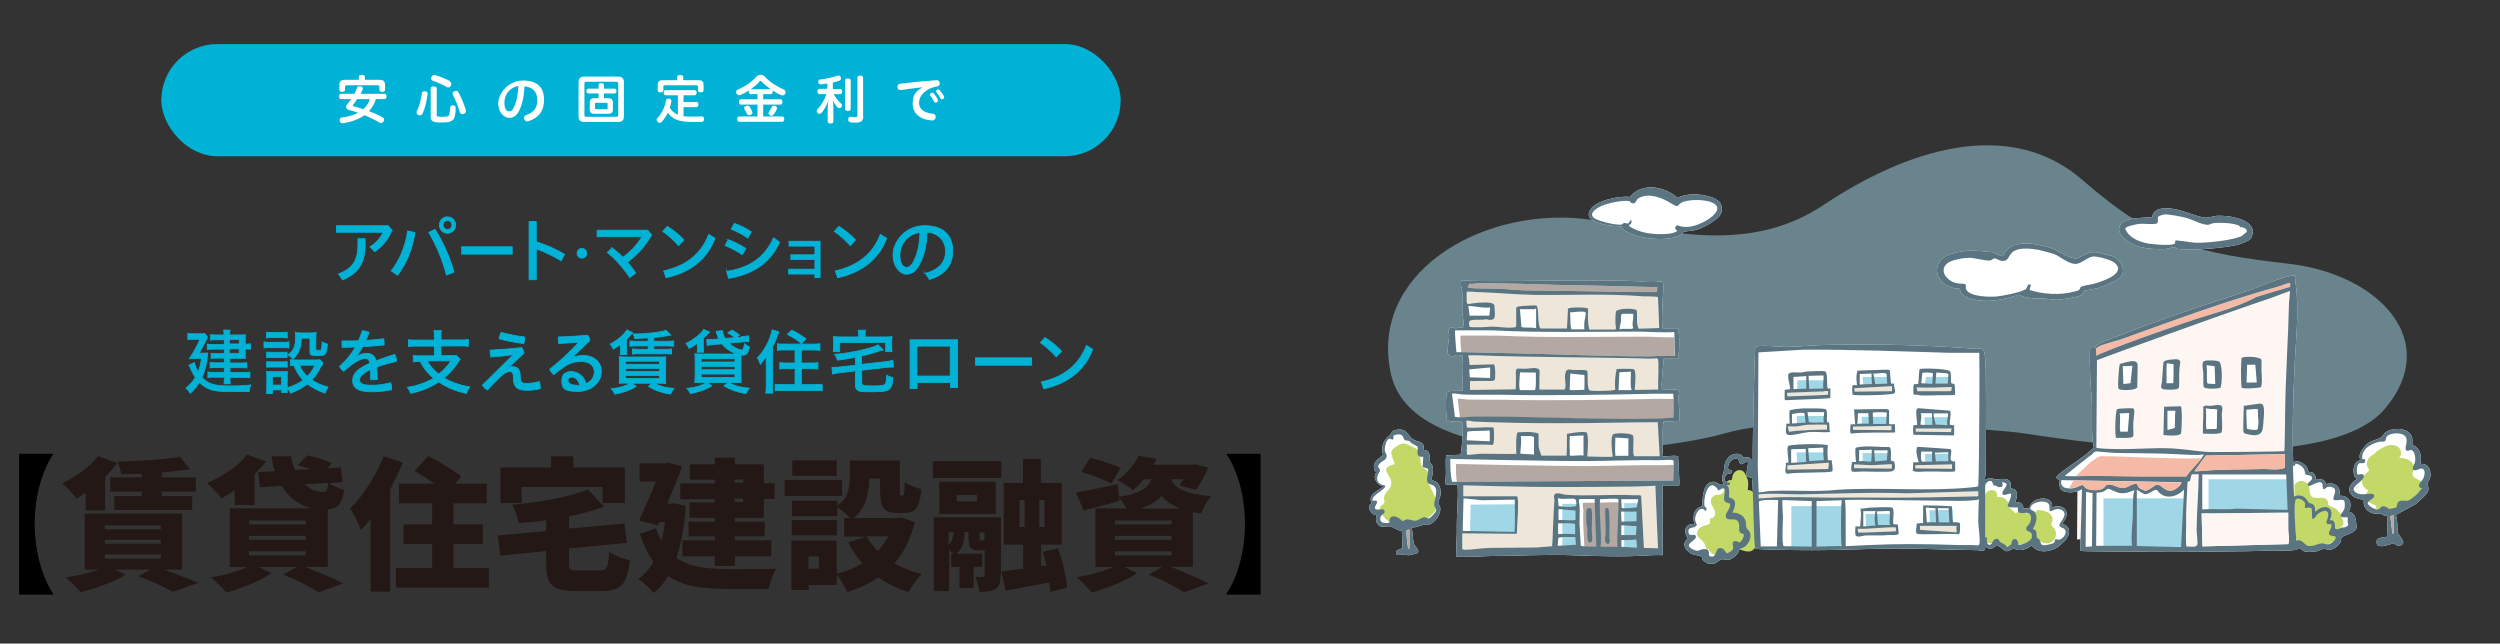 <?xml version="1.0" encoding="UTF-8"?>
<svg id="_レイヤー_2" xmlns="http://www.w3.org/2000/svg" version="1.1" viewBox="0 0 1191.9 306.8">
  <rect x="0" y="0" width="1191.9" height="306.8" fill="#333333" stroke="none"/>
  <!-- Generator: Adobe Illustrator 29.6.1, SVG Export Plug-In . SVG Version: 2.1.1 Build 9)  -->
  <defs>
    <style>
      .st0 {
        fill: #231815;
      }

      .st1 {
        isolation: isolate;
        opacity: .5;
      }

      .st1, .st2 {
        fill: #a0d7e7;
      }

      .st3, .st4 {
        fill: #00b2d5;
      }

      .st5 {
        fill: #fff;
      }

      .st6 {
        fill: #f5baa6;
      }

      .st7 {
        fill: #c2d968;
      }

      .st8 {
        fill: #b4a8a2;
      }

      .st9 {
        fill: #fdf6f2;
      }

      .st4 {
        stroke: #00b2d5;
        stroke-miterlimit: 10;
        stroke-width: .4px;
      }

      .st10 {
        fill: #5a7581;
      }

      .st11 {
        fill: #ede6d9;
      }
    </style>
  </defs>
  <g id="_レイヤー_2-2">
    <path class="st1" d="M961.15,206.1s-102-10.2-138.1.3-148.8,19.9-159.8-27.7c-11-47.6,41.6-79.6,91.4-74.4,33.4,3.5,76.2,19.2,114.8-6.6s88.2-42.7,123.6-11.7c35.4,30.9,55.9,34.8,98.5,39.8s73,36.8,45.3,69.3c-30.5,35.6-161.5,12.8-175.6,11h-.1Z"/>
    <path class="st5" d="M993.75,138.5c-.6.5-.4,1.7-2.4,2.6-1.8.7-8.4,1.7-10.4,1.8-1.8,0-4.1-.4-5.9-.5-4.5-.2-8.3.2-12.6-1.9-7,2.4-15,4-22.3,2.1-2.8-.7-5.2-2-5.9-5-6.6.3-13.6-6-9.6-12.8,2.3-3.9,11.1-5.4,15.3-5.3,2.5,0,7.3.4,9.7.7,1.3.2,4.2,2.1,5.2,1.9,3.4-8.1,14.1-6.3,21-4.5,4.9,1.3,7.1,3.5,11.1,5,4.2,1.6,4.3-.3,7.7-1.6,3.8-1.5,5.3-.6,8.9.3,2.9.7,4,.4,6.4,2.7,2.5,2.3,3.3,6.5.3,8.8-1.7,1.3-7.4,3.7-9.6,4.4-1.2.4-6.8,1.3-7.1,1.5h0l.2-.2h0Z"/>
    <path class="st10" d="M993.75,138.5c-.6.5-.4,1.7-2.4,2.6-1.8.7-8.4,1.7-10.4,1.8-1.8,0-4.1-.4-5.9-.5-4.5-.2-8.3.2-12.6-1.9-7,2.4-15,4-22.3,2.1-2.8-.7-5.2-2-5.9-5-6.6.3-13.6-6-9.6-12.8,2.3-3.9,11.1-5.4,15.3-5.3,2.5,0,7.3.4,9.7.7,1.3.2,4.2,2.1,5.2,1.9,3.4-8.1,14.1-6.3,21-4.5,4.9,1.3,7.1,3.5,11.1,5,4.2,1.6,4.3-.3,7.7-1.6,3.8-1.5,5.3-.6,8.9.3,2.9.7,4,.4,6.4,2.7,2.5,2.3,3.3,6.5.3,8.8-1.7,1.3-7.4,3.7-9.6,4.4-1.2.4-6.8,1.3-7.1,1.5h0l.2-.2h0ZM967.15,138.1c6.6,2.2,15,2.8,21.8.9.6-.2,1.8-.4,2.2-.7.6-.4.5-1.4,1.2-1.7,1.6-.6,4.7-.9,6.6-1.5,3.6-1.1,14.9-4.7,9.4-9.7-1.7-1.5-8.3-3.3-10.5-3.1-2.9.3-5.7,3.8-8.7,3.5-3.5-.2-6.9-3.6-9.9-4.7-1.8-.6-5.6-1.6-7.4-2-3.6-.6-9.8-1.4-12.6,1.3-1.8,1.7-1.7,4.4-4.9,4-1-.1-2.7-1.2-3.3-1.2-.9,0-1.4.9-2.3,1-2.3.2-7-1.2-9.7-1.3-2.6,0-8.6.9-10.6,2.6-4.5,3.7.2,8.8,4.7,9.6,1.1.2,3.1,0,3.8.4.9.7-.6,2,1.3,3.6,2.8,2.3,9.8,2.5,13.3,2.3,2.7-.2,12.7-2.1,14.4-3.7.8-.8.5-2.8,2.3-1.9l-.6,2.4h0l-.5-.1h0Z"/>
    <path class="st5" d="M1072.55,114.3c-.7.6-4.3,2-5.3,2.3-6.5,1.7-22.3,2.9-28.8,2.1-1-.1-1.3-.9-1.9-.9-.7,0-2.8.8-4,.9-4.1.3-10.4-.1-14.3-1.6-3.8-1.5-10.5-6-7-10.5,2.4-3.1,11.1-2.6,14.9-3.1.2-3.5,4-4.3,7-4.2,7,.2,12.7,3.9,18.5,4.5,1.1.1,3.7-.8,5.1-.9,4.8-.3,15.7,1,17.2,6.5.4,1.5-.3,4.1-1.6,5.1h0l.2-.2h0Z"/>
    <path class="st10" d="M1072.55,114.3c-.7.6-4.3,2-5.3,2.3-6.5,1.7-22.3,2.9-28.8,2.1-1-.1-1.3-.9-1.9-.9-.7,0-2.8.8-4,.9-4.1.3-10.4-.1-14.3-1.6-3.8-1.5-10.5-6-7-10.5,2.4-3.1,11.1-2.6,14.9-3.1.2-3.5,4-4.3,7-4.2,7,.2,12.7,3.9,18.5,4.5,1.1.1,3.7-.8,5.1-.9,4.8-.3,15.7,1,17.2,6.5.4,1.5-.3,4.1-1.6,5.1h0l.2-.2h0ZM1068.25,108.5c-.2-.1-.3-.6-.6-.8-2.3-1.4-9.4-1.7-12.3-1.3-.9.1-2.1.8-2.9.8-3.2-.2-7.1-2.5-10.1-3.3-2-.6-8.1-1.7-10-1.7-.6,0-2.9.6-3.3,1-.7.8.3,3-.9,3.4-1.4.5-6,0-7.9.1-1.2.1-6.8,1.1-7,2.3,1.6,4.5,7.1,6.5,11.5,7.2,2.1.3,10.5,1.1,12,0,.4-.3.2-1.5.6-1.6,1.2.2,2.5.2,3.8.4,3.2.5,5.5.9,8.9.7,4.4-.2,15.3-1.3,18.9-3.3.6-.4,1.4-1.3,2.2-1.8v-.7c-.4-1.4-1.9-1.3-2.7-1.7h0l-.2.3Z"/>
    <path class="st5" d="M816.85,105.5c-2.2,1.6-5.9,3.5-8.6,4.2-1.6.4-4.4.4-5.5.9-.5.2-.6.9-1.1,1.2-5.9,3.7-19.5,2.2-25.5-1-1.2-.6-2.6-1.5-3-2.9-3.3-.1-6.9-.3-10-1.3-3.2-1-7.4-2.6-5-6.6,2.7-4.4,14-6.8,18.9-6.1,5.7-7.1,16.5-5.1,22.7.4,4.5-2.1,9.7-2,14.4-.8,3.6.9,7.2,2.4,6.7,6.8-.3,2.7-2.1,3.8-4.1,5.2h.1,0Z"/>
    <path class="st10" d="M816.85,105.5c-2.2,1.6-5.9,3.5-8.6,4.2-1.6.4-4.4.4-5.5.9-.5.2-.6.9-1.1,1.2-5.9,3.7-19.5,2.2-25.5-1-1.2-.6-2.6-1.5-3-2.9-3.3-.1-6.9-.3-10-1.3-3.2-1-7.4-2.6-5-6.6,2.7-4.4,14-6.8,18.9-6.1,5.7-7.1,16.5-5.1,22.7.4,4.5-2.1,9.7-2,14.4-.8,3.6.9,7.2,2.4,6.7,6.8-.3,2.7-2.1,3.8-4.1,5.2h.1,0ZM797.45,97.4c-4.3-2.8-10.8-5.7-15.9-3.1-1.5.7-1.5,2.3-2.3,2.5-2,.6-1.6-.7-2.5-.9-3.1-.6-9.8.9-12.8,2.1-2.3,1-7.5,3.9-3.4,6.3,2.4,1.3,9.7,3.1,12.3,2.8.6,0,1-.8,1.6-.8s1.2.3,1.6.3c.7-.1.8-1.7,1.8-1.6,0,.9,0,2-1.1,2.2v.7c2.4,1.5,5,2.5,7.9,3.1,3.4.7,10.9,1.1,14-.3.4-.2.7-.3,1-.6-1.1-.8-1.5-2,0-2.7,4.1,1.6,7.9.6,11.8-1.2,4-1.8,11.8-7.3,3.9-10-3.4-1.1-11-1.3-14,.6-1.6,1-1.1,2.3-3.6.7h0l-.3-.1Z"/>
    <path class="st5" d="M800.25,217.7c-1-1-7.2.3-7.8-.3.9-5.4-.4-11,.7-16.4l7.5-.3c.5-5.4-1-9.4,0-14.2-.4-1.4-6.1-.6-7.9-.6-.7-.2-.5-2.4-.5-3.1.1-3,.9-10.7,1-11.9,1,.2,2.7.2,3.6.1,1.8-.1,2.8.5,3.2-.5.8-2.2.7-14-.3-14h-7c-.8-2.5,0-12.4,0-14.4,0-1.2.7-6.8-.1-7.6-.4-.4-1.6-.2-2-.3-2.1-.5-6.3,0-8.7-.1-22.5-.9-45.5-.1-68-.1-5.7,0-11.4,0-17-.3-1,.7.1,4.5.2,5.6.2,3.1-.1,6.3,0,9.3,0,1.2,1.4,7.3,0,7.6-1.1-.2-2.2.3-3.2.3-.9,0-2.3-.8-2.9,0-.8.9,0,2.8-.2,4.1-.2,2.4-.7,4.7-.7,7.1,0,1.6,1.2,2.4,2.7,2.1.5,0,.9-.6,1.6-.6,1.1-.1,2,.4,3.1.4-.7,1.4-.4,7.4-.4,9.2,0,2.4.7,4.8,0,7.3-1.8.6-5.8-.2-7.1.8-1,.8-.8,10.6-.1,13.5,1.6.6,4,.8,6.8.6.7,0,.7,2.9.7,3.7,0,3.1-.8,11.2-1.1,12.1l-6.9.3c-.5,4.2.4,9.2-.6,13.4,1,1.5,5.7-.3,6.1,1.1.4,6-.4,12.1-.4,18.1v5.1c0,1.4-.6,10.5-.2,10.5,4.1.5,11.1-.1,15.5-.2,13,0,26.4-.9,39.5-.4,11.5.4,24.4.9,35.8.1,2.3-.1,5-.3,7.5-.1v-33.3h7.9c.4-.4-.4-11-.5-13.6h0l.2-.1h0Z"/>
    <polygon class="st2" points="723.25 253.8 700.85 253.8 701.15 240.6 723.55 240.4 723.25 253.8"/>
    <rect class="st2" x="744.85" y="240.2" width="8" height="21.3"/>
    <rect class="st2" x="774.35" y="239.9" width="8" height="21.3"/>
    <path class="st8" d="M772.75,239.8c-.4-.7-8.9-.1-10.7-.1h-7c-.9,0-.2,2.5-.2,3.1,0,2.8-.1,5.6,0,8.4l.6,10.8c.5.3,4.6.5,6.5.4h10.4c-.4-4.5.9-19.7.4-22.6h0Z"/>
    <path class="st8" d="M700.65,135.3c1.7.2,3.6-.3,5.1-.3,11.9,0,24.1.5,36,.8,15.6.4,47.9,1,48.4,1.1l-.2,2.3c-2.7.3-42.6-.6-59.6-.7-5,0-9.7-.5-14.6-.8-4.7-.3-10.5,0-14.9-.4-.5,0-.8,0-1.1-.5l.8-1.4h0l.1-.1h0Z"/>
    <path class="st11" d="M699.45,139.1c2-.2,4.1.2,6,.2,8.9.3,17.5,1.2,26.5,1.3,17.1.2,34.3-.7,51.5.7.9,0,6.7,0,7,.4l.6,14.7-9.8.3c-1.3-2.8-.5-5.9-.9-8.7-.7-1.2-8.4-1.1-9.8.3-.5.8-.4,4.9-.4,6.1,0,.5.7,2.7-.2,2.7h-12.2c-.9-3.4-.7-6.5-.6-9.9-.2-.8-9-.9-9.6,0l-.5,9.4h-12.6c-1.6-1.7-.6-10.2-1.9-10.9-.5-.3-7.5.2-8.6.4-.4,0-1.1.5-1.1.8v8.7c-.4.5-.7.4-1.2.5-3.3.4-7.2-.4-10.4-.4-1.3,0-3.1.3-4.5.3-1,0-5.6.1-6-.2-.5-.6-.6-2.8.3-3,2.2-.7,5.2,0,7.4-.6,5.8,1.5,4-2.5,4.1-6.3-.1-.9-1-1.3-1.8-1.5-3.2-.5-7.8,0-11,.6-.1,0-.5-1.1-.5-1.2v-4.7h.2Z"/>
    <path class="st11" d="M790.45,185.7l-11,.2c-.2-.9,1-8.3-.4-9.8-.5-.5-8.3-.2-8.3-.2-.8,3.1-.9,6.8-.7,10-.8,0-1.6.3-2.4.3-1.7.1-8.3.4-9.7-.1-1.5-.5-.7-7.7-1.2-9.3-.3-.6-5-.4-5.9-.4-2.7,0-4.2-1.4-4.7,2.4-.3,2.4.8,4.9-.2,6.9h-12c-.1-1.1,0-2.1,0-3.2-.2-1.4.4-5.6-.1-6.3-1.3-1.4-4.8-.4-6.5-.4-1.4,0-4-.2-4.2,0-.8.9-.4,3.2-.4,4.3s0,4.8-.2,5.5l-21.7.3v-4.2c2.2,0,4.6-.1,6.4-.1s4.2.2,5.2-.2c.7-.7.5-7.2-.2-7.7-1.9,0-11.6.3-11.6.3,0,0-.2-3.2-.7-4.6h4.1c23.2,1,67.4,1,81.4,1.6,2.6.1,4.7-.3,4.9,0,.7,1.7,0,11.4.2,14.7h-.1,0Z"/>
    <path class="st11" d="M778.35,207.5c-.8-1.1-8.3-1.2-9.2-.5-1.6,1.1-.5,8.7-.3,10.7-1.1.3-12.1-.1-12.1-.1,0,0,1-10.5-.4-11.5-3.1-.5-6.2.3-9.3.7,0,1.4,0,8.3-.2,10.4h-12c-.3-1.3-1.3-3.3-1.3-4.5v-6c-3.1-1.1-6.7-.7-10-.6-.9.6-.8,8.7-.6,10.3h-1.3c0,.1-15.7-.1-15.7-.1l-6.4.6c-.6-1.7.1-3.3-.3-4.9,4.1.1,8.5-.1,12.5.1.8-.4.6-8,.3-8.3-3.8-.4-8.6.4-12.7,0l-.3-3.2c1.3-.2,2.5.3,3.7.4,23.2,1,46.1.9,69.3.5,6.1-.1,12.2-.2,18.3-.2l.9,16.2h-12.1c-1.1-1.7.2-8.6-.7-10h-.1Z"/>
    <path class="st11" d="M783.75,261.1l-1.3-24.8c-1.3-.4-2.6-.1-3.6-.2-10.5-.5-21.5.5-32.1-.2-1.9-.1-5.7-2-5.9.8,0,.6.3,1.4.2,2.2-.5,5.5-.8,19.9-1.1,21.5l-7.3.6-22,.2c-3.9,0-8.5.9-12.4.9-.4,0-1.1-.2-1.1-.5v-7.3l26,.2c0-2.6,1.3-17.3.1-17.9h-25.6v-5.2l15.7.4c21.6.6,42.9.4,64.5.2,2.1,0,10.2-.3,11.4-.4v1l1.2,28.8c-.6,0-6.8-.2-6.8-.2h0l.1-.1h0Z"/>
    <path class="st8" d="M783.35,160.5c-23,0-46.1.6-69-.5h-18c-.2.1,0,4.9.3,7.9,5.1,0,10.2.3,15.2.3,25,.4,49.9,1.7,74.9,1.7,1.5,0,6.1-.4,6.8-.3,1.4.2,3.6,0,5,0-.1-2.2-.2-6.2-.3-8.8-5,.1-10-.3-15-.3h.1Z"/>
    <path class="st8" d="M792.25,190.1c-24.9.5-49.8,1-74.8.5-5.7-.1-11.5,0-17.2-.1-1.7,0-3.5-.6-5.3-.4l1.1,9c2.5,0,6.2-.3,7.4-.3,28.8-.2,58,1.6,86.8,1,2.2,0,5.5-.5,7.7-.4.3-1.8.2-6.4,0-9.2h-5.8l.1-.1Z"/>
    <path class="st8" d="M798.15,221.6c-1.5,0-3,.2-4.5.2-11.8-.2-23.5.3-35.3.4-15.5.1-64.2-1-64.2-1,0,3,0,5.7.4,8.5l103.4-.6c.1-2.5.4-5,.2-7.5h0Z"/>
    <path class="st10" d="M800.25,217.7c-1-1-7.2.3-7.8-.3.9-5.4-.4-11,.7-16.4l7.5-.3c.5-5.4-1-9.4,0-14.2-.4-1.4-6.1-.6-7.9-.6-.7-.2-.5-2.4-.5-3.1.1-3,.9-10.7,1-11.9,1,.2,2.7.2,3.6.1,1.8-.1,2.8.5,3.2-.5.8-2.2.7-14-.3-14h-7c-.8-2.5,0-12.4,0-14.4,0-1.2.7-6.8-.1-7.6-.4-.4-1.6-.2-2-.3-2.1-.5-6.3,0-8.7-.1-22.5-.9-45.5-.1-68-.1-5.7,0-11.4,0-17-.3-1,.7.1,4.5.2,5.6.2,3.1-.1,6.3,0,9.3,0,1.2,1.4,7.3,0,7.6-1.1-.2-2.2.3-3.2.3-.9,0-2.3-.8-2.9,0-.8.9,0,2.8-.2,4.1-.2,2.4-.7,4.7-.7,7.1,0,1.6,1.2,2.4,2.7,2.1.5,0,.9-.6,1.6-.6,1.1-.1,2,.4,3.1.4-.7,1.4-.4,7.4-.4,9.2,0,2.4.7,4.8,0,7.3-1.8.6-5.8-.2-7.1.8-1,.8-.8,10.6-.1,13.5,1.6.6,4,.8,6.8.6.7,0,.7,2.9.7,3.7,0,3.1-.8,11.2-1.1,12.1l-6.9.3c-.5,4.2.4,9.2-.6,13.4,1,1.5,5.7-.3,6.1,1.1.4,6-.4,12.1-.4,18.1v5.1c0,1.4-.6,10.5-.2,10.5,4.1.5,11.1-.1,15.5-.2,13,0,26.4-.9,39.5-.4,11.5.4,24.4.9,35.8.1,2.3-.1,5-.3,7.5-.1v-33.3h7.9c.4-.4-.4-11-.5-13.6h0l.2-.1h0ZM700.65,135.3c1.7.2,3.6-.3,5.1-.3,11.9,0,24.1.5,36,.8,15.6.4,47.9,1,48.4,1.1l-.2,2.3c-2.7.3-42.6-.6-59.6-.7-5,0-9.7-.5-14.6-.8-4.7-.3-10.5,0-14.9-.4-.5,0-.8,0-1.1-.5l.8-1.4h0l.1-.1h0ZM699.45,139.1c2-.2,4.1.2,6,.2,8.9.3,17.5,1.2,26.5,1.3,17.1.2,34.3-.7,51.5.7.9,0,6.7,0,7,.4l.6,14.7-9.8.3c-1.3-2.8-.5-5.9-.9-8.7-.7-1.2-8.4-1.1-9.8.3-.5.8-.4,4.9-.4,6.1,0,.5.7,2.7-.2,2.7h-12.2c-.9-3.4-.7-6.5-.6-9.9-.2-.8-9-.9-9.6,0l-.5,9.4h-12.6c-1.6-1.7-.6-10.2-1.9-10.9-.5-.3-7.5.2-8.6.4-.4,0-1.1.5-1.1.8v8.7c-.4.5-.7.4-1.2.5-3.3.4-7.2-.4-10.4-.4-1.3,0-3.1.3-4.5.3-1,0-5.6.1-6-.2-.5-.6-.6-2.8.3-3,2.2-.7,5.2,0,7.4-.6,5.8,1.5,4-2.5,4.1-6.3-.1-.9-1-1.3-1.8-1.5-3.2-.5-7.8,0-11,.6-.1,0-.5-1.1-.5-1.2v-4.7h.2ZM778.65,156.5c-.3,0-.7.3-.8.3h-4.9s-.7.5-.8-.2c0-.5.6-2.8.7-3.6.1-1.1-.4-2.6.5-3.4h5.3c.3,2.4-.8,4.6,0,6.8h0v.1h0ZM755.35,157h-6.2c-.7-2.8-.3-5.4-.6-8.1,2,0,4-.5,6-.3.7,0,1.4,0,1.5.8,0,.9-.6,3.1-.7,4.2s0,2.3,0,3.4h0ZM732.35,147.1v9.4c-1.4-.6-6.5,0-7-.7l-.7-8.4h7c.1,0,.5-.4.8-.3h-.1ZM700.05,145.9c3.5,0,6.8,1.1,10.4.7l-.4,3.9h-9.4l-.6-4.6h0ZM694.35,167.9s-.9-10-.6-10.4h18c22.9,1.2,45.9.6,69,.6,5.9,0,11.7.6,17.5.2,0,0,.2,7.8.4,11.3-1.4,0-3.6.2-5,0-.7-.1-5.3.3-6.8.3-25,0-49.9-1.3-74.9-1.7-5.9,0-11.7-.4-17.6-.3h0ZM790.45,185.7l-11,.2c-.2-.9,1-8.3-.4-9.8-.5-.5-8.3-.2-8.3-.2-.8,3.1-.9,6.8-.7,10-.8,0-1.6.3-2.4.3-1.7.1-8.3.4-9.7-.1-1.5-.5-.7-7.7-1.2-9.3-.3-.6-5-.4-5.9-.4-2.7,0-4.2-1.4-4.7,2.4-.3,2.4.8,4.9-.2,6.9h-12c-.1-1.1,0-2.1,0-3.2-.2-1.4.4-5.6-.1-6.3-1.3-1.4-4.8-.4-6.5-.4-1.4,0-4-.2-4.2,0-.8.9-.4,3.2-.4,4.3s0,4.8-.2,5.5l-21.7.3v-4.2c2.2,0,4.6-.1,6.4-.1s4.2.2,5.2-.2c.7-.7.5-7.2-.2-7.7-1.9,0-11.6.3-11.6.3,0,0-.2-3.2-.7-4.6h4.1c23.2,1,67.4,1,81.4,1.6,2.6.1,4.7-.3,4.9,0,.7,1.7,0,11.4.2,14.7h-.1,0ZM777.85,186h-6.2l.4-8.5,5.5-.3c.1,2.9-.5,5.9.3,8.7h0v.1ZM755.35,185.9s-1.3-.1-1.7,0c-.7,0-5,.3-5.3-.1l.3-7.7,6.7.7c.2.3,0,7.2,0,7.2h0v-.1h0ZM731.65,186h-6.8c-1,0-.3-7.6-.1-8.5,2,.2,7.5,0,7.5.2-.1,1.3.3,8.3-.6,8.3h0ZM700.45,176.1l10-.9v5c-3.1,0-6.4-.3-9.7-.3l-.3-3.8h0ZM693.65,198.7l-1.4-11c1.8-.3,3.6.3,5.3.4,5.7.2,11.5,0,17.2.1,25,.5,50,0,74.8-.5h8.2s.6,8.9,0,11.5c-2.3-.1-5.5.4-7.7.4-28.9.6-58-1.2-86.8-1-1.7,0-9,.8-9.7,0h0l.1.1h0ZM778.35,207.5c-.8-1.1-8.3-1.2-9.2-.5-1.6,1.1-.5,8.7-.3,10.7-1.1.3-12.1-.1-12.1-.1,0,0,1-10.5-.4-11.5-3.1-.5-6.2.3-9.3.7,0,1.4,0,8.3-.2,10.4h-12c-.3-1.3-1.3-3.3-1.3-4.5v-6c-3.1-1.1-6.7-.7-10-.6-.9.6-.8,8.7-.6,10.3h-1.3c0,.1-15.7-.1-15.7-.1l-6.4.6c-.6-1.7.1-3.3-.3-4.9,4.1.1,8.5-.1,12.5.1.8-.4.6-8,.3-8.3-3.8-.4-8.6.4-12.7,0l-.3-3.2c1.3-.2,2.5.3,3.7.4,23.2,1,46.1.9,69.3.5,6.1-.1,12.2-.2,18.3-.2l.9,16.2h-12.1c-1.1-1.7.2-8.6-.7-10h-.1ZM776.35,208.9v8.4h-6.2c-.3-3,0-5.8,0-8.7l6.2.4h0v-.1h0ZM754.95,207.5v9.7c-2.2-.4-4.2.3-6.5,0,0-3.2-.3-6.2,0-9.3l6.5-.3h0v-.1h0ZM724.95,207.9h4.9l1.5.4v8.4l-6.5-.4c0-2.8.7-5.6.2-8.4h-.1ZM699.25,210l.3-4.2c3.6-.6,7.1-.2,10.7-.6v5.2l-11-.5h0v.1ZM742.65,260.2l.3-3.8c2.9-.7,4.9-.2,8.1-.4l.3,3.7s-6.7.5-8.7.5h0ZM748.65,249.5c.3,0,2.2.1,2.3.3.1,1.2,0,4.9,0,4.9,0,0-5.5-.4-8.1,0v-5.2c1.8.1,3.9-.2,5.7,0h.1ZM743.05,247.9v-5.2l8.1.7v4.5c-2.6.5-5.5-.2-8.1,0h0ZM751.15,241.3c-2.8.7-5.3.3-8.1,0l-.3-3.9c1.6,1.1,7.4-.3,8.3.7.5.6.8,2.7.2,3.1h0l-.1.1h0ZM753.65,260.2l-.6-10.8c0-2.8.2-5.6,0-8.4,0-.6-.8-3.1.2-3.1h7l.8,22.5c0,.5-6.8.1-7.4-.2h0ZM771.15,260.7h-8.1c.5-3.4.1-6.6,0-9.9,0-.6-.6-9-.2-12.8,1.3.1,8.2-.7,8.7.1.4,2.9-.8,18.1-.4,22.6ZM772.85,250.7c.5-.7,6.2.4,7.4,0l-.3,4.4h-7c0,.1,0-4.4,0-4.4h-.1ZM772.85,243.9h7.4v4.6l-7.2.2-.2-4.8h0ZM773.05,260.7c-.2-1.3,0-3.2,0-3.2,0,0,5.5,0,7.1-.3l.3,3.9-7.4-.4h0ZM780.35,241.9c-2.1.3-6.9.7-7.2.2l-.2-4.1h8.1l-.7,3.9h0ZM783.75,261.1l-1.3-24.8c-1.3-.4-2.6-.1-3.6-.2-10.5-.5-21.5.5-32.1-.2-1.9-.1-5.7-2-5.9.8,0,.6.3,1.4.2,2.2-.5,5.5-.8,19.9-1.1,21.5l-7.3.6-22,.2c-3.9,0-8.5.9-12.4.9-.4,0-1.1-.2-1.1-.5v-7.3l26,.2c0-2.6,1.3-17.3.1-17.9h-25.6v-5.2l15.7.4c21.6.6,42.9.4,64.5.2,2.1,0,10.2-.3,11.4-.4v1l1.2,28.8c-.6,0-6.8-.2-6.8-.2h0l.1-.1h0ZM697.35,253.1l.4-15.5,9,.9,15.4-.3s.3,11.3-.1,15.4l-24.7-.5h0ZM797.85,229.1l-105.6.6c-.8-3.7-.8-7.1-.8-10.9,0,0,48.7,1.1,64.2,1,11.8,0,23.6-.6,35.3-.4,2.3,0,4.8-.4,6.8,0,.6,3.2.2,6.4,0,9.7h.1Z"/>
    <path class="st10" d="M766.45,242.2s-1-.1-1.1.4c-.2.9,0,2.7,0,3.3,0,2.8.2,5.3.2,8.2,0,1.4-.9,3.5.2,4.7.8.8.9.9,1.5,0,.7-1.2,0-1.7,0-2.9,0-1.5.6-13.7-.9-13.8h0l.1.1Z"/>
    <path class="st10" d="M758.95,243.6c-.1-.8-.4-1.5-1.4-1.4-.4,0-.8.3-1,.6-.5.5-.3,5.5-.2,6.6,0,1,.5,2,.5,3,0,1.2-.6,6.3,1.2,6.3.6,0,1.1-.9,1.1-1.5,0-1.6-.3-3.6-.3-5.2,0-2.5.4-6.1,0-8.4h.1Z"/>
    <path class="st5" d="M983.15,250.1c-.3-.4,1.5-2.4,1.7-3,1.8-4.8-2.5-6.7-6.5-5.2.8-6.6-10.9-4.7-10.7.5h-2.9c-.4-2.4-1.5-3.1-3.9-3,.9-2.6,1.7-6.4-2.2-6.5-.2-.2.6-2.8-.9-3.9-1.7-1.3-4.7-.3-6.7-.5-.8,0-1.2-.9-2.9-.5-.6.1-1.6,1.4-1.8.4-.1-.6.4-2.1.4-2.9,0-15.7.2-31.6,0-47.6,0-2.1-.1-10.1-1.3-11.2-.8-.8-3-.3-3.9-.4-22.9-1.9-47-2.3-70-1.9-6.8.1-13.4.9-20.1,1-2.3,0-13.7-1.2-14.6.1-.3,1.4-1.4,46.6-1.2,54.4-.7-.4-.7-1.1-1.5-1.6-1.4-.7-2.1,0-2.8-.2-.6-.1-1-1.4-2-1.6-4.2-.9-6.9,2.4-7.3,6.2-.2,2,0,1.2-.6,3.3-.6,1.8-.6,3.3.5,4.9-2.4.9-2.9-1.1-5-1.2-5-.2-5.5,8.1-5.2,11.7-4.4.7-4.8,4.7-4,8.4-4.5-.2-5.4,3.7-3,6.9-3.5,2.6-.9,6.4,2.4,7.6.9.3,3.8.7,4.2,1.2.2.2,0,.9.5,1.6s1.8,1,2.4,1.6h2.9c.9,0,3.1-2.1,3.5-2.1.7-.1,2.4.5,3.8.2,1.4-.3,3.3-1.9,4.1-3.1.4-.6.6-1.7.9-1.9.3-.3,1.8-.6,2.7-1.4,1.6-1.4,2.8-3.9,2.3-6-.4-1.6-1.3-1.9-1.7-2.6-.5-1-.2-2.7-.6-3.8,0,0-.9-1.5-1-1.6-1.2-1.3-3.4-2.2-5.2-1.9,1.2-2.9,2.7-6.4-1.6-7.3,0-1.8.3-3.8-.5-5.4-.2-.3-.8,0-.6-.5h1.3c0-.1.3-1.3.3-1.3-2.2.2-3-.5-2.4-2.6.6-2.5,2.3-.7,3.4-2.4l-.3-.9-1.6-.2c-.6-2.6,1.5-5.5,4.2-5.4,1.2,0,.6,2.5,2,2.8.9.2,2-1.7,3.3-.8l-1,6.2c.4,1.3,2.9.5,3.2,1.4.1.5-.2,1-.2,1.5.5,6.6.6,29.6,1.4,31.9.4.6,19.7.8,27.1.8,17.9,0,35.7-1.3,53.5-.6,8.5.3,16.8.4,25.3.6,1.8,0,3.8,1.4,3.7-1.6,1.4.8,2.3,1.2,3.9.5.5-.2.9-.9,1.5-1,1.8-.2,3.2,2.5,4.8,2.6,1.3,0,2.5-1.1,3.3-1.2.6,0,1.4.5,2.2.6,2.4.2,4.7-.7,6.5-2.2,2.7,3.9,8.3,3.3,12,1.1.9-.6,4-3.3,4.6-4.2,1.9-3,1.8-6-2-7.1h0l-.1.3h0Z"/>
    <path class="st11" d="M850.25,237c-4,0-7.9.5-11.8.6v-1.9c6.5-.7,13.1,0,19.6,0,17.1-.3,34.1-1.1,51.3-.5l33.8-1v2.4c-.2,0-10.7.3-22.9.5-14.9.3-32.3,0-39.9.1-10.2.2-19.9-.3-30.1-.2h0Z"/>
    <polygon class="st11" points="871.65 223.6 852.15 223.9 852.25 222 872.05 220.6 871.65 223.6"/>
    <polygon class="st11" points="871.55 186.4 871.55 188.2 852.35 189 852.05 187.3 871.55 186.4"/>
    <path class="st11" d="M930.45,184.5c0,.8.2,2-.9,2h-15.4c0-.1-.4-1.8-.4-1.8,5.6.3,11,0,16.6-.2h.1Z"/>
    <polygon class="st11" points="913.35 204.3 930.45 204.3 930.15 206 913.35 205.8 913.35 204.3"/>
    <polygon class="st11" points="883.95 223.2 883.95 221.4 892.35 221.8 901.95 221.3 902.05 223.4 883.95 223.2"/>
    <polygon class="st11" points="930.55 223.5 913.05 223.2 913.15 221.8 930.55 221.4 930.55 223.5"/>
    <polygon class="st11" points="902.05 184.1 902.05 186.5 884.25 186.7 884.05 185.1 902.05 184.1"/>
    <polygon class="st11" points="901.75 205.1 883.45 204.8 883.45 203.4 901.85 203 901.75 205.1"/>
    <path class="st11" d="M852.85,203.3c1-.1,2.2.1,3.3,0,1.9-.1,4-.7,5.9-.8,1,0,8.7-.2,9,.1v2.2s-12.2.1-17.9,1c-.4,0-.7-1.7-.7-2.2,0-.6,0-.4.4-.4h0v.1h0Z"/>
    <path class="st11" d="M903.75,253.3l-14.6.6h-3.2l-.3-1.8c1.4,0,2.8.1,4.2,0,4.3-.2,8.8-.7,13.1-.7.4,0,.9.1.9.1,0,0,.2,1.6,0,1.7h0l-.1.1h0Z"/>
    <path class="st11" d="M932.85,253.8l-17.5-1.2v-1.9h17.5c-.3,1.1,0,2,0,3.2h0v-.1Z"/>
    <rect class="st2" x="854.05" y="241.3" width="25.5" height="20.4"/>
    <rect class="st2" x="856.85" y="181.3" width="12.7" height="5.7"/>
    <polygon class="st2" points="901.05 183.8 888.35 183.8 888.05 179.7 900.75 179.7 901.05 183.8"/>
    <polygon class="st2" points="900.35 203.2 887.65 203.2 887.55 198.7 900.25 198.7 900.35 203.2"/>
    <polygon class="st2" points="900.75 220.3 888.05 220.3 888.05 216 900.85 216 900.75 220.3"/>
    <polygon class="st2" points="902.35 251 889.65 251 889.45 245 902.15 245 902.35 251"/>
    <rect class="st2" x="919.99" y="243.18" width="11.1" height="5.9" transform="translate(-6.13 24.31) rotate(-1.5)"/>
    <polygon class="st2" points="929.05 221.1 917.85 221.2 917.85 216.4 928.95 216.3 929.05 221.1"/>
    <polygon class="st2" points="928.75 203.7 917.65 203.7 917.55 198.9 928.75 198.9 928.75 203.7"/>
    <polygon class="st2" points="928.75 183.8 917.55 183.8 918.25 179.7 929.35 179.7 928.75 183.8"/>
    <polygon class="st2" points="869.65 202 856.65 202 856.65 198.3 869.65 198.3 869.65 202"/>
    <polygon class="st2" points="870.15 220 856.75 220.6 856.55 215.7 869.55 215.7 870.15 220"/>
    <path class="st7" d="M946.15,236.7c.1-.8.5-1.7,1.2-2.2.9-.8,2.4-1.1,3.5-.6,1.1.6,1.7,2.1,1.2,3.2,2.4-.8,5.4,1,5.6,3.6,0,.3,0,.6.1.9.1.2.3.4.5.6.9.8,1.7,1.7,2.6,2.5,1-.5,2-1,3.1-1.6.2-.1.4-.2.7-.2s.4.3.5.4c.4.6.9,1.2,1.3,1.8.7-.6,1.3-1.2,2-1.9.8.3,1.5.6,2.3.9,0-.4.2-.7.5-.9.3-.1.7,0,1.1,0,1.6.2,3.2.5,4.5,1.4s2.1,2.6,1.5,4.1c-.1.3-.4.7-.4,1,0,.8.6,1.4,1.2,2,1.2,1.4,1.4,3.5.5,5.1-.9,1.6-2.8,2.5-4.6,2.2-1.9-.3-3.6-1.8-5.4-1.2-1.2.4-2,1.7-3.3,2.1-.5.2-1.1.1-1.7,0-1.4-.2-2.7-.6-4-1.2-.2-.1-.5-.2-.7-.2-.7,0-.8,1-1.2,1.5-.4.6-1.2.7-1.9.5s-1.3-.6-1.9-1c-.9-.5-1.8-1-2.7-1.4-.3-.1-.6-.2-.9-.1-.3,0-.4.3-.6.5-1,.8-2.5.5-3.8.2-.4-.1-.8-.2-1-.5-.3-.3-.3-.8-.4-1.3s-.5-.9-.9-.8l1.7-19.6h0l-.2.2h0Z"/>
    <path class="st7" d="M837.15,247.4c-.4-1.8-1-3.6-.9-5.4,0-1.7.6-3.4.4-5.2-.2-1.7-1.7-3.5-3.4-3.1.2-1.8.5-3.6-.1-5.3-.1-.3-.3-.6-.5-.9h.2c-.5-.6-.7-1.5-1.1-2.1-.8-1.2-2.4-1.6-3.7-1s-2.1,1.9-2.2,3.3c0,.4,0,1-.5,1.2h-.5c-1,0-1.7.8-2.1,1.7-.4.9-.5,1.8-.6,2.8,0,.4-.2.8-.4,1.1-.7,1-1.7,1.4-2.9,1.4-1.6-.1-3.2,1.4-3.2,3,0,1.5,1.1,2.8,1.7,4.2.6,1.4.4,3.5-1,3.8-.3,0-.7,0-.9.3-.5.5,0,1.3-.2,2-.2.8-1.1,1-1.9,1.2-1.1.3-2.1.6-3,1.3-.8.7-1.4,1.8-1.3,2.9.3,2.1,3,3,3.8,5,.2.5.3,1,.5,1.5.3.5.8.9,1.3.7.5,1.6,2.1,2.7,3.7,3.1,3,.8,6.3,0,8.6-2.2.3-.3.7-.7,1.1-.8.4-.1.9,0,1.4.1,1.7.5,3.5,1.3,5.2.8,2.1-.7,3-3.3,3.2-5.5.4-3.3.2-6.7-.6-10h0l-.1.1Z"/>
    <path class="st10" d="M983.15,250.1c-.3-.4,1.5-2.4,1.7-3,1.8-4.8-2.5-6.7-6.5-5.2.8-6.6-10.9-4.7-10.7.5h-2.9c-.4-2.4-1.5-3.1-3.9-3,.9-2.6,1.7-6.4-2.2-6.5-.2-.2.6-2.8-.9-3.9-1.7-1.3-4.7-.3-6.7-.5-.8,0-1.2-.9-2.9-.5-.6.1-1.6,1.4-1.8.4-.1-.6.4-2.1.4-2.9,0-15.7.2-31.6,0-47.6,0-2.1-.1-10.1-1.3-11.2-.8-.8-3-.3-3.9-.4-22.9-1.9-47-2.3-70-1.9-6.8.1-13.4.9-20.1,1-2.3,0-13.7-1.2-14.6.1-.3,1.4-1.4,46.6-1.2,54.4-.7-.4-.7-1.1-1.5-1.6-1.4-.7-2.1,0-2.8-.2-.6-.1-1-1.4-2-1.6-4.2-.9-6.9,2.4-7.3,6.2-.2,2,0,1.2-.6,3.3-.6,1.8-.6,3.3.5,4.9-2.4.9-2.9-1.1-5-1.2-5-.2-5.5,8.1-5.2,11.7-4.4.7-4.8,4.7-4,8.4-4.5-.2-5.4,3.7-3,6.9-3.5,2.6-.9,6.4,2.4,7.6.9.3,3.8.7,4.2,1.2.2.2,0,.9.5,1.6s1.8,1,2.4,1.6h2.9c.9,0,3.1-2.1,3.5-2.1.7-.1,2.4.5,3.8.2,1.4-.3,3.3-1.9,4.1-3.1.4-.6.6-1.7.9-1.9.3-.3,1.8-.6,2.7-1.4,1.6-1.4,2.8-3.9,2.3-6-.4-1.6-1.3-1.9-1.7-2.6-.5-1-.2-2.7-.6-3.8,0,0-.9-1.5-1-1.6-1.2-1.3-3.4-2.2-5.2-1.9,1.2-2.9,2.7-6.4-1.6-7.3,0-1.8.3-3.8-.5-5.4-.2-.3-.8,0-.6-.5h1.3c0-.1.3-1.3.3-1.3-2.2.2-3-.5-2.4-2.6.6-2.5,2.3-.7,3.4-2.4l-.3-.9-1.6-.2c-.6-2.6,1.5-5.5,4.2-5.4,1.2,0,.6,2.5,2,2.8.9.2,2-1.7,3.3-.8l-1,6.2c.4,1.3,2.9.5,3.2,1.4.1.5-.2,1-.2,1.5.5,6.6.6,29.6,1.4,31.9.4.6,19.7.8,27.1.8,17.9,0,35.7-1.3,53.5-.6,8.5.3,16.8.4,25.3.6,1.8,0,3.8,1.4,3.7-1.6,1.4.8,2.3,1.2,3.9.5.5-.2.9-.9,1.5-1,1.8-.2,3.2,2.5,4.8,2.6,1.3,0,2.5-1.1,3.3-1.2.6,0,1.4.5,2.2.6,2.4.2,4.7-.7,6.5-2.2,2.7,3.9,8.3,3.3,12,1.1.9-.6,4-3.3,4.6-4.2,1.9-3,1.8-6-2-7.1h0l-.1.3h0ZM822.25,238.8c.2.7,1.8,1.1,2.5,1.3.8,2.4-2.6,4.3-1.9,6.5.5,1.6,3.4.7,4.6,1.2,2.8,1.1,1.1,4.2,2,5.9.4.7,1.9.8,1.9,1.1.3,1-1.3,4-2.2,3.8-.3,0-.6-.4-1-.5-3.6-.6-1.3,2.3-2,3.8-.4.9-1.9,1.4-2.7,1.9-.6,0-1.1-1.8-2.4-2.3-3.9-1.4-1.8,4.7-5.6,3.8l-.6-.4c-.5-.7.9-3.4-2.6-3.1-2.3.2-2.2,1.5-5,.2-5.3-2.4,1.3-4.1,1.3-6,0-2.2-3.1.3-3.5-2-.6-3.1,2.4-1.8,3.9-3.5,0-1-.8-1.7-.8-2.8,0-2,1.4-5.7,3.9-5,.4.1,1.2,1.5,1.5.4.4-1.3-.7-1-.9-2-.7-4.1,2.2-14.5,6.7-7.2,4.9-3.5,2.1,2.6,2.7,4.7h0l.2.2h0ZM847.15,260.5h-7.7c0-.1-.9-21.3-.9-21.3.7-1.2,7.8-.8,9.2-.8l-.6,22.2h0v-.1ZM850.45,260.4c-1.1-.7-.4-12.1-.4-14.1,0-1.3-.5-6.5-.2-7.9l13.9.5v21.7l-13.2-.2h-.1ZM850.25,237c-4,0-7.9.5-11.8.6v-1.9c6.5-.7,13.1,0,19.6,0,17.1-.3,34.1-1.1,51.3-.5l33.8-1v2.4c-.2,0-10.7.3-22.9.5-14.9.3-32.3,0-39.9.1-10.2.2-19.9-.3-30.1-.2h0ZM877.95,260.4c-1.3-.2-8.4.2-11.9.2v-21.7c-.1,0,12-.4,12-.4-.3,1.9-.6,18.6,0,22h0l-.1-.1ZM943.25,260c-3.8-.3-7.5,0-11.3-.2-14.2-.5-27.8-.6-42.1.1-3.1.2-9.9.5-9.9.5v-13.1c0-1.7,0-7.3-.4-8.9,3.7-.4,45,.4,55.6.4,1.7,0,5.3-.2,7-.4.5,0,.8-.3,1.3-.4-.1,1.9-.3,8-.3,9.9,0,3.3.7,6.9.7,10,0,.4-.1,2-.6,2.1h0ZM943.15,231.8c-.1.2-3.1.6-3.7.6-20.5,2-42.5-.2-63.2,1.1-10.6,1.2-21.7,0-32.4.6-1.8,0-3.5.7-5.4.6l-.4-11.9.3-54.8,21.6-1.3c23-.1,46,.8,69,1.5h14.7c.2,1.9,0,55-.5,63.6h0ZM968.75,256.3c-.3,1.4-4.9,4.1-6.5,3.3,0-1-.4-2.7-1.7-2.6-1.7.2-1.3,1.7-1.7,2.5-.1.2-1.7,1.3-1.9,1.3-.8-1.3-2.3-1.7-3.3-2.4-.6-.4-.5-1.6-1.8-1.5-1.8,0-1.9,2.3-2.8,2.7-1.9.9-2-2.1-1.6-3.4h-1v-24.8c.3-1.1,1.3-2.1,2.5-2.1,1.1,0,1,1.5,1.5,2,.5.4,1.2.2,1.7.4,0,0,0,.5.3.5.5.1,1.3,0,1.8,0,.7-.6.6-1.6.2-2.3,4.9.4,0,3.5.2,5.3.3,1.9,2.9-.3,4.2.2,0,4.8-5.3,7,3.2,6.5-.5,4.3,3,2.1,4.9,2.7,2.1.7,1.4,3.6.6,5.1-.5.9-1.7,1.2-1.5,2.7.2,1.4,3.2.5,2.6,3.6h0l.1.3h0ZM983.65,256c-1.6,2.2-3.2.8-3.8,1.2-.2.1-.2,1.3-.7,1.7-.5.4-4,1.1-4.7,1.1-1.8-.1-1.5-1.9-2.3-2.9-.3-.4-1.1-.6-1.1-.9-.3-1.5.5-3.4-1.9-4,1.3-2.1,2.7-5.8.9-8-.7-.9-2.7-1-1.9-2.6,1.3-2.7,8.2-3.6,8.9-.6.2.7-.2,2.5.5,2.7s3-2,5.5-.5c3.4,2.1-1.3,5.8-1.2,7.2,0,1,2,1.3,2.5,1.9,1,1.3.2,2.8-.6,3.9h0l-.1-.2h0Z"/>
    <path class="st10" d="M871.45,219.5c-.2-2.8-.3-4.5,0-7.3-4.9-.9-18.1-.3-18.9.4-1,1,.4,6.4,0,8h-1.2c.6,1.5-1.3,5,1,5.3,3.5-.9,20.2-.3,21.2-1.2.5-.5-.3-5.3-.3-5.3,0,0-.9.1-1.7,0h0l-.1.1ZM869.25,213.4s0,3.7.3,6l-7,.4-.5-6.1,7.2-.3h0ZM854.05,214.2l6.8-.2c.2,2.1,0,4.2.3,6.2l-7.2.5v-6.5h.1ZM871.65,223.6l-19.5.3v-2l19.8-1.3-.3,2.9h0v.1Z"/>
    <path class="st10" d="M856.05,190.6c4.4-.2,16.5-.5,16.6-.9v-4.5h-1.3c-.5-1.4.1-7.5-1.1-8.1-1-.5-7.1,0-8.7,0-.9,0-1.8.4-2.7.5-1.5.1-5.2-.5-6.1.6-.8,1,.7,5.8.8,7.3l-2.4.3c-.2,0-.3.2-.3.3v4.3c0,.2.2.4.4.4,1.2-.1,4-.1,4.8-.2h0ZM869.35,179c.3.3-.5,5.3,0,6.2l-6.8.2-.3-6.2,7.1-.2h0ZM855.15,179.7c1.2,0,6-.4,6-.4v6l-6.1.2v-5.9h0l.1.1h0ZM871.55,186.4v1.8l-19.3.8-.3-1.7,19.5-.9h.1Z"/>
    <path class="st10" d="M914.85,188.4c3.9.4,8.9-.1,13.1,0,1.3,0,2.5,0,3.8-.1l.4-.2-.2-4.6-.4-.5-1.2-.2c-.6-1.5.4-5.5-1.1-6.1-.8-.3-3.8-.7-4.9-.8-1.1,0-3.3-.2-4.4-.2-.7,0-4.6,0-4.8.3-.4,2.2-.2,4-.6,7l-2.1.2c-.4,1-.2,4.9-.2,4.9,0,0,1.5,0,2.6.2h0v.1h0ZM923.15,177.6c2.1.3,3.8,0,5.8.6l-.3,4.7h-5.9c0-.1.4-5.3.4-5.3h0ZM916.45,177.8c.9-.3,4.7-.3,5.1.3l-.3,4.9-5.3-.3c.2-2.4.5-3.3.5-4.9h0ZM930.45,184.5c0,.8.2,2-.9,2h-15.4c0-.1-.4-1.8-.4-1.8,5.6.3,11,0,16.6-.2h.1Z"/>
    <path class="st10" d="M931.65,207.5v-4.7l-2-.3c-.4-1.2.9-6.1,0-6.7l-15.1-1.2-.6.3c-1,.9.4,7.3,0,7.7-.8,0-1.7.2-1.7.2,0,0-.5,3.2.1,4.5l19.2.3h0l.1-.1ZM921.95,197.1h6.8c.1,1.9-.9,3.9-.3,5.6l-5.7-.3c0-1.8-1.2-3.5-.8-5.3h0ZM915.75,197h5.3s.3,5.4.2,5.6c0,0-5.5,0-5.6-.1-.1-1.9.9-3.8,0-5.6h0l.1.1ZM913.35,204.3h17.1l-.3,1.7-16.8-.2v-1.5Z"/>
    <path class="st10" d="M901.65,219.8c-.6-1.7.7-6.2-1.1-6.7-5.1.2-10.7-.9-15.7.3-.6.2-.2,4.5,0,6.8-.7.2-1.9,0-1.9,0,0,1.2-1.1,4.5.4,4.7s4-.2,5.6-.1c2.8,0,5.2.2,8,.1,4.3-.2,7.7,1.1,6.1-4.9l-1.3-.3h0l-.1.1h0ZM893.55,214.7h6.4c0-.1-.4,4.8-.4,4.8l-5.7.5c0-2-.3-3.4-.3-5.3h0ZM892.35,214.4c.1.2,0,4.5-.2,5.2,0,.5.2.4-.4.5-1.5,0-3.8-.5-5.4-.2v-5.3c1.8,0,5.2-.2,6-.2h0ZM883.95,223.2v-1.8l8.4.4,9.6-.5v2.1l-18-.2h0Z"/>
    <path class="st10" d="M931.85,219.9c-3.6.7-.6-4.7-1.9-5.8l-15.7-1.1c-1.3.9-.1,5.9.6,7.4h-2.7l-.2,4.1c2,.8,4.1.3,6.2.3h5.3c1.8,0,8.3.4,8.7-.2v-4.3l-.4-.4h.1ZM928.85,215.5v4.4h-5.5s-.2.4-.4.3l-.5-4.4,6.5-.2h0l-.1-.1ZM915.85,215.3h5.3v4.8h-4.7c-.9-.5-.6-3.8-.5-4.8h-.1ZM930.55,223.5l-17.4-.2v-1.5l17.5-.4v2.1h-.1Z"/>
    <path class="st10" d="M884.45,188.3c2.1.3,6,.1,8.3.1,2.7,0,6.3-.2,8.9-.5,3.5-.4,1-2.5,1.4-5h-1.5l-.6-6.5c-.2-.3-6,0-6.5,0-3.1,0-5.7.2-8.8.3-1.1,2.3-.3,6.9-.3,6.9h-1.9c-.8.2-.2,4.7-.2,4.7h1.3-.1ZM899.45,178.2l.3,4.7-5.7.2-.9-5c2.3.2,4.1-.8,6.3.1h0ZM886.75,178.3l5.5-.2.2,5-5.8.2v-5h.1ZM902.05,184.1v2.4l-17.8.2-.2-1.6,18-1h0Z"/>
    <path class="st10" d="M900.65,202.1v-6.2c.1-1.3-2.7-.7-3.6-.9l-13.1.2.5,7.1c-.9,0-1.6-.1-2.2.1.1.8-.6,4.1.3,4.3,6.9-.7,13.9-.3,20.8-.5.4-.4,0-3.8,0-4,0,0-2.3.2-2.5,0h0l-.2-.1h0ZM899.55,196.8l-.3,5.3h-6.2l-.2-5.4c2.3-.3,4.5-.2,6.8,0h0l-.1.1h0ZM885.95,197h4.8s.3,4.6.2,5h-5.6c.7-1,0-4.5.6-5h0ZM901.75,205.1l-18.3-.2v-1.5l18.3-.4v2.1h0Z"/>
    <path class="st10" d="M852.85,207.4c2.4.2,6.8-1.2,9.5-1.4,3.4-.3,6.7.3,10.1,0-.3-.7-.2-4.4-.5-4.6-.2-.1-.7,0-.7-.1-.8-.9.6-5.7-1.1-6.3-1.3-.4-8.4-.3-10.2-.3-1.1,0-6.2.5-6.7,1-.4,1.7,0,4.4,0,6.3h-1.6c.2,1.6-1.2,5.3,1.2,5.4h0ZM869.65,196.7c.1,1.7-.7,3.1,0,4.7-2.4-.2-5,.5-7.3-.2l-.6-4.7h8v.1l-.1.1h0ZM854.35,197.4c2-.3,3.9-.8,5.9-.5l.6,4.6-6.5.4v-4.4h0v-.1ZM852.85,203.3c1-.1,2.2.1,3.3,0,1.9-.1,4-.7,5.9-.8,1,0,8.7-.2,9,.1v2.2s-12.2.1-17.9,1c-.4,0-.7-1.7-.7-2.2,0-.6,0-.4.4-.4h0v.1h0Z"/>
    <path class="st10" d="M902.75,250c-.6-1.6.8-7.3-.7-8-.8-.4-8.7-.1-10.3,0s-3,.5-4.8.5c.7,2.9,0,5.5-.1,8.4-.3.3-2.2,0-2.2,0,0,0-.6,4.2.4,4.7,1.2.6,3-.2,4.2-.3,3.6-.2,7.4.2,11-.2,1-.1,4.7.3,5-.7-.2-1.4-.4-4.3-.4-4.3,0,0-1.2-.2-2.1-.1h0ZM900.75,243.6c.8.2-.4,5.7.4,6.7h-5.8l-.5-6.5,5.9-.2h0ZM894.25,243.8c-.5.8-.8,5.3,0,6.7l-5.9.5v-7.3h6l-.1.1ZM903.75,253.3l-14.6.6h-3.2l-.3-1.8c1.4,0,2.8.1,4.2,0,4.3-.2,8.8-.7,13.1-.7.4,0,.9.1.9.1,0,0,.2,1.6,0,1.7h0l-.1.1h0Z"/>
    <path class="st10" d="M931.25,249c-.6-.4-.6-7.6-.6-7.6,0,0-7.8-.5-10.4-.4-1.3,0-2.1-.1-3.4,0v8.3l-3,.3c0,.9-.8,4.3,0,4.8,1.3.8,15.9-.2,20.2.3.8-1.8.3-5.4.3-5.4,0,0-1.5-.5-3-.3h-.1ZM929.05,242.4l.3,6.6h-5l-.5-6.7h5.2v.1h0ZM922.75,242.3l.3,6.7h-4.4c0,.1-.5-7-.5-7l4.6.3h0ZM932.85,253.8l-17.5-1.2v-1.9h17.5c-.3,1.1,0,2,0,3.2h0v-.1Z"/>
    <path class="st5" d="M1122.25,245.7c-.4-.9-1.5-1.8-2.5-1.6,2.1-4.1.3-8.2-4.6-7.7,1.5-4.1-2.6-7.1-6.3-5.5-.2-2.7-2.7-2.4-4.8-2.5.2-1.3-.6-2.7-1.8-3.2-.5-.2-1.4-.1-1.6-.2-.1,0-.4-1.7-.9-2.4-1.4-1.9-5.8-4.2-6.4-1.3-.6-15.4-.1-31,.6-46.4.6-13.5,2.4-27.3.4-40.7-.1-.7.5-1.8,0-2.7-.8-.2-1.5-.1-2.3,0-6.4,1.3-16.2,5.8-22.9,8-19.9,6.4-38.7,12.6-58.2,20.3-2,.8-10.9,3.6-11.7,5.3-.2.4,0,.6-.1.9-.9-1.3-2.7-.7-2.8,1.2-.1,3,0,6.5.1,9.6,0,5.3.7,10.5.9,15.7.2,6.9-.5,14,.9,20.9-4.7,4.6-10.8,8-15.9,12.1-3.8,3-.9,2.4-.7,3.5.3,1.8-.2,4.3,2.2,5.2,3,1,6.1.5,8.8-1l-.9,29.4c0,.4,23.6.3,33.4.5,7.5.2,49.5-.2,56.7-.6,4-.2,8.5.3,12.5-.3.9-.1,1.4-.8,1.8-.9.4,0,1.6,1.4,2.6,1.6,1.6.4,4.7.2,6.3-.2.8-.2,1.6-.9,2.6-1,1.1-.1,1.8.4,2.8.4,2.1,0,4.6-1.9,5.4-3.7.4-.9.2-1.8.5-2.1,1.3-1.4,6.6-1.9,7.2-4.8.1-.6-.6-5.1-1-5.8h-.3,0Z"/>
    <path class="st9" d="M1091.35,143.1c-.4,18.1-1.7,36-1.9,53.9,0,4.3-.1,8.6-.2,12.8,0,1.1,0,4.1-.2,5.3-.1.2-32.3.5-35.5.4-5.5-.2-12-1.4-17.6-1.7-9-.5-18.2.5-27.2.3-1.3,0-8.9-.2-9.3-.7l.3-41.7c5.1-2,60.7-22.2,83.4-29.8,2.9-1,5.7-2.2,8.6-3.2,0,1.4-.3,3-.3,4.4h-.1Z"/>
    <path class="st6" d="M1091.65,136.8l-16,4.8c-10.6,5.8-22.5,8.2-33.8,12.2-13.9,4.9-27.2,9.3-40.8,15-.4.2-1.1.5-1.4.8-.4,0-.3-3-.4-3.3.3-.2.9-.9,1.3-1.1,2.8-1.4,9-2.7,12.3-4,24.7-8.9,48.3-17.7,73.7-24.7.8-.2,5-1.9,5.3-1.6v1.8h-.1l-.1.1Z"/>
    <path class="st9" d="M993.15,257s-2.1.2-2.9.2l.2-26.2,3.1.6-.3,25.4h-.1Z"/>
    <path class="st5" d="M1071.35,173.9h3.9c0,.1.7,8.4.7,8.4,0,.1-4.9.1-4.9.1l.3-8.5h0Z"/>
    <path class="st5" d="M1014.45,205.8h-3.6c-.5-3,.3-5.9-.3-8.7l4.6-.2-.7,8.8h0v.1h0Z"/>
    <path class="st5" d="M1033.05,173.2l3.2.4c.1,2.8,0,6-.1,9.1h-3.3c.3-3-.2-5.6.2-9.5h0Z"/>
    <polygon class="st5" points="1015.65 182.7 1012.35 183.1 1011.95 174.6 1016.55 174.5 1015.65 182.7"/>
    <path class="st5" d="M1055.85,174.6l.3,8.5-3.4-.2c-.4-.1-.5-.4-.5-.8-.3-2.5.2-5.5-.3-8l3.9.5h0Z"/>
    <path class="st7" d="M1116.55,247.1s0-.2.1-.3c.1-.7-.3-1.3-.7-1.8-.4-.5-.8-.9-1.3-1.3-.2-.3-.4-.7-.7-.9-.9-.8-2-1-3.1-1.5-1.2-.6-.8-1.1-1.1-2.3-.3-1.4-2.1-1.8-3.6-1.7s-3.1.3-4.1-.7c-1.2-1.1-.7-3.1-1.2-4.7-.5-1.4-1.8-2.5-3.2-2.6-1.5-.2-3,.6-3.7,1.9v17.1c-.7,1.4-.6,3-.1,4.4l-.4.2c.4,1.8.8,3.6,2,5,1.4,1.6,3.7,2.2,5.8,2.4,2.3.2,4.7,0,7-.5h.8c.4,0,.8-.1,1.1-.3.2-.1.3-.2.4-.4.9-.4,1.7-.8,2.6-1.3.6-.4,1.2-.8,1.5-1.5.4-.9,0-2,.2-3,.3-1.4,1.8-2.1,2.3-3.4.4-1,0-2.1-.7-2.8h.1,0Z"/>
    <rect class="st2" x="1002.85" y="237.6" width="38.2" height="23.1"/>
    <rect class="st2" x="1052.95" y="228.5" width="38.2" height="23.1"/>
    <path class="st9" d="M1047.75,258.9c-.1,2.6-3.2,1.5-5.1,1.7-.3,0-.4-.6-.4-.9-.3-4.1.2-9.1,0-13.3,0-4.5.7-16.7.7-16.7,0,0,.9-.2,1.1-.4.3-.5.5-2.9,1-3.2h3.2c-.1,8.8-.9,17.6-1,26.4,0,2,.5,4.6.4,6.5h0l.1-.1h0Z"/>
    <path class="st10" d="M1122.25,245.7c-.4-.9-1.5-1.8-2.5-1.6,2.1-4.1.3-8.2-4.6-7.7,1.5-4.1-2.6-7.1-6.3-5.5-.2-2.7-2.7-2.4-4.8-2.5.2-1.3-.6-2.7-1.8-3.2-.5-.2-1.4-.1-1.6-.2-.1,0-.4-1.7-.9-2.4-1.4-1.9-5.8-4.2-6.4-1.3-.6-15.4-.1-31,.6-46.4.6-13.5,2.4-27.3.4-40.7-.1-.7.5-1.8,0-2.7-.8-.2-1.5-.1-2.3,0-6.4,1.3-16.2,5.8-22.9,8-19.9,6.4-38.7,12.6-58.2,20.3-2,.8-10.9,3.6-11.7,5.3-.2.4,0,.6-.1.9-.9-1.3-2.7-.7-2.8,1.2-.1,3,0,6.5.1,9.6,0,5.3.7,10.5.9,15.7.2,6.9-.5,14,.9,20.9-4.7,4.6-10.8,8-15.9,12.1-3.8,3-.9,2.4-.7,3.5.3,1.8-.2,4.3,2.2,5.2,3,1,6.1.5,8.8-1l-.9,29.4c0,.4,23.6.3,33.4.5,7.5.2,49.5-.2,56.7-.6,4-.2,8.5.3,12.5-.3.9-.1,1.4-.8,1.8-.9.4,0,1.6,1.4,2.6,1.6,1.6.4,4.7.2,6.3-.2.8-.2,1.6-.9,2.6-1,1.1-.1,1.8.4,2.8.4,2.1,0,4.6-1.9,5.4-3.7.4-.9.2-1.8.5-2.1,1.3-1.4,6.6-1.9,7.2-4.8.1-.6-.6-5.1-1-5.8h-.3,0ZM996.95,217.1c.8-.6,1.2-1.8,2.6-1.9,4.1.4,8.3.8,12.4.8,9.2.2,17.5,0,26.8.6,4,.2,8,.5,12,.1-2.3,3.9-6,6.7-8.5,10.4h-19c-9,0-17.9-.2-26.9-.3-4,0-8,.5-12,.1,4.1-3.4,8.3-6.6,12.5-9.9h0l.1.1h0ZM997.25,260.5s-2.1.2-2.9.2l.2-26.2,3.1.6-.3,25.4h-.1ZM1016.85,245.6c-.1,4.8-1,8.6-.4,14.6h-17.1l.2-25.3s2.1,0,3.2-.5c.7-.3,2-1.4,2.4-1.4.7,0,3.9,1.9,5.7,2.1,2.8.3,4.3-.6,6.8-1.4-1,1.8-.7,10-.8,11.9h0ZM1012.55,232.6c-3,.2-5-2-7.8-1.6-.8.1-1.3,1.5-2.5,2-2,.9-5.7.9-7.6-.2-.7-.4-1.3-1.6-2-1.6-.4,0-2.8,1.2-3.8,1.4-3.1.6-6.9.3-6.1-3.7l57.3,1c-.1,1.5-3,3.6-4.3,3.9-3.7.8-5.1-2.9-7.4-2.8-.9,0-4,3.1-5.6,2.9-.4,0-2.6-1.1-2.9-1.4-.6-.5-.5-1.3-.9-1.7-1.2-1-4.6,1.6-6.3,1.8h-.1ZM1039.85,260.8l-21.1-.5v-26.8c1.3.6,2.7,2,4.2,2.1,1.7,0,3.9-2.2,5-2.1l.5.2c3.2,4.7,9.3,3.5,12.8-.3l-1.4,27.4h0ZM1047.75,258.9c-.1,2.6-3.2,1.5-5.1,1.7-.3,0-.4-.6-.4-.9-.3-4.1.2-9.1,0-13.3,0-4.5.7-16.7.7-16.7,0,0,.9-.2,1.1-.4.3-.5.5-2.9,1-3.2h3.2c-.1,8.8-.9,17.6-1,26.4,0,2,.5,4.6.4,6.5h0l.1-.1h0ZM1046.25,224.6l5.4-7.4,37.7-.7v6.5c-3.4,1.3-6.5.6-9.9.6-10.1.3-20.7,0-30.7,1-.6,0-2.2.2-2.4,0h-.1ZM1089.95,226l.7,17.1-24.4-.6c-5.4.7-11-.1-16.3.4v-16.7c-.1,0,40,0,40,0h0v-.2h0ZM1091.05,259.4l-41,1.1-.4-15.7,41.3-.4v8.3c0,2.2.8,4.3,0,6.7h.1ZM1091.35,143.1c-.4,18.1-1.7,36-1.9,53.9,0,4.3-.1,8.6-.2,12.8,0,1.1,0,4.1-.2,5.3-.1.2-32.3.5-35.5.4-5.5-.2-12-1.4-17.6-1.7-9-.5-18.2.5-27.2.3-1.3,0-8.9-.2-9.3-.7l.3-41.7c5.1-2,60.7-22.2,83.4-29.8,2.9-1,5.7-2.2,8.6-3.2,0,1.4-.3,3-.3,4.4h-.1ZM1091.65,136.8l-16,4.8c-10.6,5.8-22.5,8.2-33.8,12.2-13.9,4.9-27.2,9.3-40.8,15-.4.2-1.1.5-1.4.8-.4,0-.3-3-.4-3.3.3-.2.9-.9,1.3-1.1,2.8-1.4,9-2.7,12.3-4,24.7-8.9,48.3-17.7,73.7-24.7.8-.2,5-1.9,5.3-1.6v1.8h-.1l-.1.1ZM1109.55,259.5c-1,0-1.8-.6-2.9-.4-2.1.2-3.6,1.6-6.3,1.1-1.6-.3-2.9-3.4-5.6-2.5.1-1.8-.4-3.6-.4-5.4-.2-3.2-.6-10.5-.1-13.4.4-2.3,3.5-.8,4.4.4.7.9,0,1.9.3,2.9,1.1-.1,2.1-.5,3.2.2l.2,4.9c1.3.3,1.6-1.2,2.4-2,1.9-1.7,5.7-3.2,5.2.8-.2,2-2.4,4.1,1.5,3.8.6,1.6-1.4,3.5-1.1,4.6.3,1.4,3.1.8,3.2,1.5.3,1.6-2.6,3.6-3.9,3.6h0l-.1-.1h0ZM1116.15,251.7c-1,.2-1.6,1.1-2.9.3,0-2,.1-4.3-2.5-4,2.2-4.6-.3-7.8-5.2-5.4-.7.3-1,1.3-1.9,1.2.2-1.4.1-2.7-1.2-3.5-.5-.3-1.2-.3-1.7-.6-.4-.3-1-1.8-1.9-2.5-1.5-1.1-3.5-1.4-5.1-.4-.3-4.1-.3-8.2-.5-12.3,0-.8,0-1.6-.1-2.5h1.1v-.9c1.6-.1,3.3,1.2,4.1,2.4.5.8.6,2.3.8,2.6.6.7,3.5,0,3.1,2.2-.2,1-3,2.3-1.7,3.3.9.7,5.1-3,6.5-1.2.5.6,0,2.3.8,2.9.6.1,1.4-2,4.1-1,3,1.1-.1,4.8.6,5.8.7,1.1,4-.5,5,.6.5.5.4,2.9.2,3.7-.4,1.9-4.7,4.6,1.5,4.2.3,1.3-.4,2.3.4,3.5-.9,1.6-2.3,1.3-3.6,1.5h0l.1.1h0Z"/>
    <path class="st10" d="M1077.55,184.8c1.3-.1.7-6.9.6-8.3,0-1,.2-4.6,0-5-.7-1.6-8.4-1.7-9.3-.9-.6.5-.5,10.9-.2,14.1.6,1,7.7.2,8.9,0h0v.1h0ZM1071.35,173.9h3.9c0,.1.7,8.4.7,8.4,0,.1-4.9.1-4.9.1l.3-8.5h0Z"/>
    <path class="st10" d="M1017.05,194.7c-.2-.1-7-.1-7.7.4-.9.8-1.2,13.5-.4,13.7,1.7-.2,7.1.4,8-.7.4-.6,0-3.4.1-6.3.2-3.2,1-6.5,0-7.1h0ZM1014.45,205.8h-3.6c-.5-3,.3-5.9-.3-8.7l4.6-.2-.7,8.8h0v.1h0Z"/>
    <path class="st10" d="M1031.75,194l-.3,13.4c3.1.4,7.7.5,8.3-.7.5-1,.7-12.4,0-13l-8.1.2h0l.1.1ZM1036.75,204l-3.3.9v-9h3.6l-.3,8.2h0v-.1h0Z"/>
    <path class="st10" d="M1038.55,185.1c.7-.5.3-4,.4-7,0-2.8.6-5.2.5-5.7-.4-1.5-2.5-1.1-3.8-1-1,0-3.8.3-4.2,1.3-.4,3.1-.4,6.3-.7,9.4-.1,1-1.1,2.9.4,3.4,1.2.4,6.4.5,7.4-.3h0v-.1h0ZM1033.05,173.2l3.2.4c.1,2.8,0,6-.1,9.1h-3.3c.3-3-.2-5.6.2-9.5h0Z"/>
    <path class="st10" d="M1010.65,173.5c-.3.4-1.3,11.4-.5,12s7.5.9,8.8-.8l.2-10.6c-.1-3.7-6.3-1-8.5-.6h0ZM1015.65,182.7l-3.3.4-.3-8.5,4.6-.2-.9,8.3h-.1Z"/>
    <path class="st10" d="M1076.75,192.5l-7,1c0,3.1-.6,11.9,0,12.8.5.7,4.4,1.3,5.4,1.2,3-.3,3.5-1.7,3.8-4.4.2-1.9.6-6.7.4-8.4s-.8-2.5-2.6-2.2h0ZM1075.75,204.9c-.5,0-4.3-.2-4.5-.6l-.2-8.9c1.6,0,5-.5,5.3-.3,0,1.8,1,9.7-.6,9.8h0Z"/>
    <path class="st10" d="M1059.05,193.5c-.8-.9-4.1,0-5.3,0-.9,0-2.8-.5-3.3.5,0,3.1,0,6.2-.2,9.3v3.4s8.3.6,8.9-.6c.6-1.1.1-6.9.1-8.7,0-1.1.8-2.9-.2-4h0v.1ZM1056.75,204.4l-4.7.2c-.5-3.1.2-6.7-.4-9.8l5.4.5-.3,9.1h0Z"/>
    <path class="st10" d="M1050.75,184.6c1,1.1,7.6.7,7.9.2.6-1.2,1.2-9.4-.4-12.2-.5-.9-6.1-.9-6.8-.6-.5.2-1,0-1.3,1.1-.3,1.3.2,3.1.3,5,0,2.9-.1,6,.3,6.5h0ZM1055.85,174.6l.3,8.5-3.4-.2c-.4-.1-.5-.4-.5-.8-.3-2.5.2-5.5-.3-8l3.9.5h0Z"/>
    <polygon class="st5" points="1036.75 204 1033.45 204.9 1033.45 195.9 1037.05 195.9 1036.75 204"/>
    <path class="st5" d="M1075.75,204.9c-.5,0-4.3-.2-4.5-.6l-.2-8.9c1.6,0,5-.5,5.3-.3,0,1.8,1,9.7-.6,9.8h0Z"/>
    <path class="st5" d="M1056.75,204.4l-4.7.2c-.5-3.1.2-6.7-.4-9.8l5.4.5-.3,9.1h0Z"/>
    <path class="st9" d="M1091.05,259.4l-41,1.1-.4-15.7,41.3-.4v8.3c0,2.2.8,4.3,0,6.7h.1Z"/>
    <path class="st6" d="M1046.25,224.6l5.4-7.4,37.7-.7v6.5c-3.4,1.3-6.5.6-9.9.6-10.1.3-20.7,0-30.7,1-.6,0-2.2.2-2.4,0h-.1Z"/>
    <path class="st6" d="M1002.45,217.4c-3.8,0-9.1,6.4-13,9.7,2.3,0,4.6-.2,7-.2,8.9,0,17.9.3,26.9.3h19c2.2-3.2,5.2-5.8,7.5-8.9-2,1-42.2-.9-47.2-.8h0l-.2-.1h0Z"/>
    <path class="st6" d="M988.55,229c-.6,1.2-1.4,2.7-2.2,3.9.8,0,1.7,0,2.5-.2.9-.2,3.4-1.4,3.8-1.4.7,0,1.3,1.2,2,1.6,1.9,1.1,5.6,1.1,7.6.2,1.3-.5,1.7-1.9,2.5-2,2.8-.4,4.8,1.8,7.8,1.6,1.8-.1,5.2-2.8,6.3-1.8.4.4.3,1.1.9,1.7.3.3,2.5,1.3,2.9,1.4,1.6.2,4.7-2.9,5.6-2.9,2.3-.2,3.7,3.6,7.4,2.8,1.3-.3,4.2-2.4,4.3-3.9l-51.5-.9h0l.1-.1h0Z"/>
    <path class="st5" d="M1153.85,221.2c3.6-.4,5.1,2.4,4.9,5.7-.1,1.4-1.2,2.7-1.3,3.6-.1.9.5,1.8.3,3.1-.5,2.4-4.5,5.1-6,6.7l-9.5,5.2c1,2.6.5,5.8,1,8.5.3,1.5,4.4,4.7,1.5,5.9-1.9.8-2.5-.5-3.4-.6-2.4-.3-4.9,2-7.6.7-.7-.3-.8-1.6-.6-2.3.3-1.8,4.7-1.3,4.9-2-.1-3.3.6-6.6,0-9.8-1.3.4-2.2-.8-3.1-1s-1.9,0-2.8,0c-3.3-.5-5.9-3.2-5.1-6.7-7-.4-9.9-5.7-3.2-9.9-2.5-1-2.1-6.3-.5-7.9.6-.6,1.7-.9,1.8-1,.2-.3-.3-1.4-.2-2,.1-1.8,2.5-5,4-6.1,1.7-1.2,4.8-1.8,6.3-2.8.7-.5,1.3-1.8,2.3-2.5,3.6-2.5,11.5-2.1,12.5,2.9.2.9-.2,2.8.2,3.3.2.3,1,.3,1.3.6,2.7,2.2,3,5.2,2.4,8.4h-.1Z"/>
    <path class="st7" d="M1156.15,231.8c-.3-1.5-1.6-2.4-3-3-1.2-.5-2.5-1.1-2.9-2.3-.3-1.1.5-2.2.6-3.3.2-1.6-1-3.1-2.4-3.9-1.4-.8-3.1-.9-4.7-1.1,1.4-1.1,1.3-3.4,0-4.7-1.2-1.3-3.2-1.6-4.9-1.2s-3.3,1.3-4.8,2.3c-.7.4-1.4.9-1.8,1.6-1.1.6-2.2,1.3-2.9,2.2-1,1.3-1.4,3.3-.4,4.6.2.3.4.5.5.8.1.7-.6,1.1-1.1,1.6-1.2.9-2.1,2.4-2.2,3.9s.7,3.1,2,3.9c.4.2.8.4.8.8s-.1.3-.2.5c-.7,1-1.9,2.1-1.5,3.3.2.7,1,1.1,1.7,1.4l3,1.5c.5.2,1,.5,1,1.1v.7c0,.2.3.4.5.5,1.8.9,3.9,1,5.9.5s3.8-1.4,5.6-2.2c1.5-.7,3.1-1.5,4.6-2.3,1.8-.9,3.5-2,4.9-3.5,1-1,1.9-2.4,1.7-3.8h0v.1h0Z"/>
    <path class="st10" d="M1153.85,221.2c3.6-.4,5.1,2.4,4.9,5.7-.1,1.4-1.2,2.7-1.3,3.6-.1.9.5,1.8.3,3.1-.5,2.4-4.5,5.1-6,6.7l-9.5,5.2c1,2.6.5,5.8,1,8.5.3,1.5,4.4,4.7,1.5,5.9-1.9.8-2.5-.5-3.4-.6-2.4-.3-4.9,2-7.6.7-.7-.3-.8-1.6-.6-2.3.3-1.8,4.7-1.3,4.9-2-.1-3.3.6-6.6,0-9.8-1.3.4-2.2-.8-3.1-1s-1.9,0-2.8,0c-3.3-.5-5.9-3.2-5.1-6.7-7-.4-9.9-5.7-3.2-9.9-2.5-1-2.1-6.3-.5-7.9.6-.6,1.7-.9,1.8-1,.2-.3-.3-1.4-.2-2,.1-1.8,2.5-5,4-6.1,1.7-1.2,4.8-1.8,6.3-2.8.7-.5,1.3-1.8,2.3-2.5,3.6-2.5,11.5-2.1,12.5,2.9.2.9-.2,2.8.2,3.3.2.3,1,.3,1.3.6,2.7,2.2,3,5.2,2.4,8.4h-.1ZM1147.15,214.6c-1.2-1,2-5.4-1.3-7.3-1.8-1.1-6.5-.9-7.9.8-.5.6-.4,1.9-1,2.3-.6.3-1.6,0-2.4.2-4.2.9-8.8,3.4-8.3,8.3h1.3c.5,3-1.8,1.4-2.9,2.1-1.1.6-1.2,3.9-.8,5,.4.7,3.8-1.1,3,1.7-.7,2.4-7.4,4.6-3.5,7.2,2.5,1.7,7.6-.2,8.3.8,1.4,1.9-2.6,2.6-2.8,4.1-.1,1.3,3.4,3.2,4.7,3.1,1.6,0,1.1-2.4,4.1-1.2.5.2.8.8,1.4.9.8.1,2.2-.5,3.1-.5,1.2-.6-.1-3.1,2.7-3.4,2.2-.2,2.7.7,4.9-1,.7-.5,2-1.5,2.6-2.1.6-.5,1.5-2.1,2.4-2.7-3.5-1.1.2-3.5.8-5.3.4-1.1.9-3.7-.7-4.2-1.4-.4-3.5,1.8-4.5.3-.5-.7,1-2.8,1.1-3.7.2-1.6,0-4.6-1.7-5.4-.7-.3-1.8.8-2.7,0h.1ZM1141.25,245.8c-.8,0-1.6-.1-1.6.8l1,7.9c.5,0,.5-.4.5-.8.1-.7.4-7.6.1-7.9h0Z"/>
    <path class="st8" d="M1141.25,245.8c-.8,0-1.6-.1-1.6.8l1,7.9c.5,0,.5-.4.5-.8.1-.7.4-7.6.1-7.9h0Z"/>
    <path class="st5" d="M678.45,214.5c4.4.1,2.6,3.7,3.3,5.9.1.4.7.8,1,1.3,1,2.3,0,4.6-.2,6.9.2.6,1.9.7,2.7,1.5,1.2,1.3,1.8,3.8,1.6,5.5-.1,1.3-1.3,3.5-1.1,4.6,0,.4.6.8.8,1.4.8,3.5-2.5,8.1-6.1,8.7-.6,0-1.1-.2-1.7-.1-1.8.4-3.7,1.5-5.8,1.2.7,2.5.5,5.4,1.1,7.8.4,1.5,3.2,3.1,1.7,4.5-.3.2-3.3.9-3.9,1-1.8.1-4-.7-6-.3v-1.9l2.8-1.2-.3-8.2c-2,0-4.2-2-5.8-2.2-1.1-.1-2.4.4-3.8.2-2.4-.3-3.3-3.5-2.4-5.5-2.1.1-4.1-2.7-3.5-4.6.1-.5.8-.7.9-1.1.1-.5-.3-1.2-.3-1.9,0-3,4.3-4.4,6.2-6.2-2.2,0-4.4-2.6-4.2-4.8,0-.6.7-1.5.6-1.9,0-.4-.8-.6-.9-1.3-.8-3.9,1.9-4.6,4.2-6.9-.7-3.9-.4-5.4,2-8.4.3-.4.9-.6,1.2-.9,1.1-1.2.8-2.3,3.3-2.7,4.9-.9,5.2,2.9,7.9,4.6,2.5,1.6,5.6.5,4.9,5h-.2Z"/>
    <path class="st7" d="M663.45,215.6c-.3,1.7.8,3.3,1.3,5v.6c-.1.3-.5.4-.8.4-1.4.3-3.1,1-3.1,2.5,0,.5.2,1,.5,1.4,1,1.8,2.4,3.7,1.9,5.8-.6,2.3-3.5,3.7-3.4,6.1,0,.9.5,1.8,0,2.6-.3.5-1.1.7-1.5,1.2-1,1-.3,2.7.5,3.9,1.1,1.7,2.5,3.6,4.5,3.8,1.2.1,2.4-.4,3.7-.6,3.2-.5,6.5,1.3,9.7.7,1.9-.4,3.6-1.6,5.1-2.9,1-.8,1.9-1.7,2.5-2.8,1.3-2.6.2-5.8-1.1-8.4s-2.9-5.4-2.5-8.3c0-.5.2-1.1,0-1.6-.3-1-1.5-1.4-2.3-2.1-2.1-1.9-.5-5.8-2.3-8.1-.6-.8-1.5-1.2-2.4-1.6-.6-.3-1.2-.6-1.8-.9-2.1-1-3.3-1.2-5.3,0-1.5.9-3.1,1.8-3.4,3.6h0l.2-.3h0Z"/>
    <path class="st10" d="M678.45,214.5c4.4.1,2.6,3.7,3.3,5.9.1.4.7.8,1,1.3,1,2.3,0,4.6-.2,6.9.2.6,1.9.7,2.7,1.5,1.2,1.3,1.8,3.8,1.6,5.5-.1,1.3-1.3,3.5-1.1,4.6,0,.4.6.8.8,1.4.8,3.5-2.5,8.1-6.1,8.7-.6,0-1.1-.2-1.7-.1-1.8.4-3.7,1.5-5.8,1.2.7,2.5.5,5.4,1.1,7.8.4,1.5,3.2,3.1,1.7,4.5-.3.2-3.3.9-3.9,1-1.8.1-4-.7-6-.3v-1.9l2.8-1.2-.3-8.2c-2,0-4.2-2-5.8-2.2-1.1-.1-2.4.4-3.8.2-2.4-.3-3.3-3.5-2.4-5.5-2.1.1-4.1-2.7-3.5-4.6.1-.5.8-.7.9-1.1.1-.5-.3-1.2-.3-1.9,0-3,4.3-4.4,6.2-6.2-2.2,0-4.4-2.6-4.2-4.8,0-.6.7-1.5.6-1.9,0-.4-.8-.6-.9-1.3-.8-3.9,1.9-4.6,4.2-6.9-.7-3.9-.4-5.4,2-8.4.3-.4.9-.6,1.2-.9,1.1-1.2.8-2.3,3.3-2.7,4.9-.9,5.2,2.9,7.9,4.6,2.5,1.6,5.6.5,4.9,5h-.2ZM669.45,209.6c-.3-.3-.2-1.1-.7-1.7-1-1.2-3.2-.9-4.4-.2v1.2c-.3,1.7-1.3-.3-2.3.4-1.4,1-2,4.1-1.8,5.7.2,1.1,1.1,1.6.8,2.8-.4,1.7-1.6,1.7-2.6,2.6-3,2.5-.3,2.6-.5,4,0,.5-.9,1.4-1.1,2.1-1,2.8.6,4.6,3.4,4.9,1.4,1.7-7,4.7-5.8,7.4,4-.9,1,2.5,1,3.1,0,2.6,5.4-.9,4.6,2.5-.1.5-3.1,1.7-1.6,4.2.6,1,3.5.9,3.9.5.2-.2-.4-2.7,1.8-2.9,2.3-.2,4.2,2.1,4.5,2.2.3,0,1.5-.8,2.3-.8,1.3,0,2.4.8,4.2.6,1.3-.2,2.6-1.6,3.9-1.6,1,0,1.4.6,1.9.6,1,0,3.5-2.8,3.7-3.7.2-1.2-.6-1.5-.8-2.3-.5-2,1.5-5.5.7-8.2-.7-2.5-3.4-1.4-4.1-3.4-.5-1.5.7-4.4.4-6.1l-2.6-.9.3-4.8c-4.6.3-1.8-3.8-2.9-5-.2-.2-2-1.1-2.5-1.4s-1-1-1.4-1.2-1.7,0-2.2-.6h-.1ZM671.95,252.4l-1.3.4c-.3.5.3,6.9.6,7.9.1.5-.3.9.7.8v-9.1h0Z"/>
    <path class="st8" d="M671.95,252.4l-1.3.4c-.3.5.3,6.9.6,7.9.1.5-.3.9.7.8v-9.1h0Z"/>
    <rect class="st3" x="76.9" y="21" width="457.4" height="53.51" rx="26.75" ry="26.75"/>
    <path class="st5" d="M179.2,47.25c-.68,2.19-1.69,4.05-3.29,5.74,2.36.93,4.64,1.86,6.5,2.95.42.25.68.68.68,1.1s0,.59-.25.84c-.25.51-.68.76-1.18.76s-.59,0-.84-.25c-2.11-1.27-4.56-2.45-7.09-3.46-2.62,1.94-5.99,3.12-10.04,3.8h-.34c-.84,0-1.35-.42-1.43-1.18v-.34c0-.68.42-1.1,1.01-1.18,3.04-.42,5.66-1.1,7.77-2.28-1.52-.51-3.12-1.01-4.56-1.35-.68-.17-1.1-.84-1.1-1.52s.17-.84.51-1.18c.59-.76,1.27-1.52,1.86-2.45h-4.81c-.59,0-.93-.51-.93-1.27s.34-1.27.93-1.27h6.33c.51-.93.93-1.86,1.27-2.79.17-.51.59-.76,1.18-.76h.59c.68.17,1.01.51,1.01,1.01s0,.34-.08.51c-.25.68-.59,1.35-.93,2.03h11.31c.59,0,1.01.51,1.01,1.27s-.34,1.27-1.01,1.27h-4.08ZM181.05,38.05c1.77,0,2.53.84,2.53,2.45v2.28c0,.68-.51,1.01-1.35,1.01s-1.35-.34-1.35-.93v-1.52c0-.51-.25-.68-.76-.68h-14.86c-.51,0-.76.17-.76.68v1.52c0,.59-.51.93-1.35.93s-1.35-.34-1.35-1.01v-2.28c0-1.6.76-2.45,2.53-2.45h6.75v-1.43c0-.59.51-.93,1.43-.93s1.43.34,1.43.93v1.43h7.11ZM170.25,47.25c-.59,1.01-1.27,1.94-1.94,2.79-.08.08-.17.25-.17.34s.08.17.42.25c1.43.42,3.04.84,4.64,1.43,1.52-1.35,2.53-2.87,3.12-4.81h-6.08.01Z"/>
    <path class="st5" d="M203.84,44.8v.17c-.34,3.12-1.18,6.58-2.36,9.2-.25.51-.68.84-1.27.84s-.51,0-.76-.17c-.59-.17-.84-.68-.84-1.27s0-.42.17-.68c1.18-2.28,1.94-5.4,2.36-8.36,0-.68.59-1.01,1.27-1.01s.17,0,.25,0c.84.08,1.27.51,1.27,1.18h0l-.08.08v.02ZM205.36,42.19c0-.59.51-1.01,1.43-1.01s1.43.42,1.43,1.01v12.58c0,.76.17.93,2.53.93s2.95-.25,3.29-.76c.34-.59.42-1.86.59-3.63,0-.68.51-1.1,1.27-1.1h.08c.84,0,1.27.51,1.27,1.27,0,2.36-.34,4.3-.93,5.23-.34.59-1.01,1.01-1.77,1.27-1.01.34-2.45.42-3.97.42h-1.69c-2.79-.17-3.55-.93-3.55-2.62v-13.51h0v-.08h.02ZM214.39,38.81c.42.25.76.68.76,1.18s0,.59-.25.93c-.25.51-.68.76-1.18.76s-.51,0-.76-.25c-1.77-1.01-4.39-2.19-6.58-2.95-.59-.17-.84-.59-.84-1.1s0-.42.17-.68c.25-.59.68-.93,1.27-.93s.34,0,.51,0c2.28.68,5.15,1.86,7.01,2.87l-.08.17h-.03ZM217.43,43.28c.51,0,.84.25,1.1.68,1.43,2.53,2.7,5.66,3.55,8.44,0,.17.08.42.08.59,0,.59-.34,1.01-.93,1.27-.25.08-.51.17-.76.17-.59,0-1.1-.34-1.27-.93-.76-2.79-2.03-5.91-3.29-8.27-.08-.17-.17-.42-.17-.59,0-.42.25-.84.84-1.1.25-.08.51-.17.76-.17h0l.08-.08h0Z"/>
    <path class="st5" d="M247.57,52.74c-1.35,2.62-2.95,3.46-4.98,3.46s-5.06-2.45-5.06-6.92,4.56-10.89,11.82-10.89,10.04,3.71,10.04,9.2-2.7,8.61-7.43,10.21c-.17,0-.34.08-.59.08-.93,0-1.52-.76-1.52-1.6s.34-1.1,1.01-1.43c3.8-1.27,5.32-3.55,5.32-7.26s-2.36-6.16-6.16-6.41c-.08,4.73-1.1,8.78-2.53,11.65h0l.08-.08h0ZM240.48,48.94c0,2.95,1.01,4.14,2.19,4.14s1.6-.42,2.19-1.69c1.27-2.45,2.11-5.99,2.28-10.38-4.05.59-6.67,4.14-6.67,7.85h0v.08h0Z"/>
    <path class="st5" d="M297.45,55.52c0,1.86-.93,2.62-2.79,2.62h-16.04c-1.86,0-2.79-.76-2.79-2.62v-16.37c0-1.86.93-2.62,2.79-2.62h16.04c1.86,0,2.79.84,2.79,2.62,0,0,0,16.37,0,16.37ZM293.74,55.69c.84,0,1.01-.25,1.01-.93v-14.86c0-.68-.17-.93-1.01-.93h-14.1c-.84,0-1.01.25-1.01.93v14.86c0,.68.25.93,1.01.93h14.1ZM290.02,46.83c1.52,0,2.19.68,2.19,2.11v3.21c0,1.43-.59,2.11-2.19,2.11h-6.67c-1.52,0-2.19-.68-2.19-2.11v-3.21c0-1.43.68-2.11,2.19-2.11h2.03v-2.28h-4.9c-.59,0-.93-.51-.93-1.1s.34-1.18.93-1.18h4.9v-1.77c0-.59.51-.84,1.27-.84s1.27.25,1.27.84v1.77h5.06c.59,0,.93.51.93,1.18s-.34,1.1-.93,1.1h-5.06v2.28h2.11,0ZM289.01,52.06c.59,0,.68,0,.68-.59v-1.86c0-.59-.17-.59-.68-.59h-4.64c-.51,0-.68,0-.68.59v1.86c0,.59.17.59.68.59h4.64Z"/>
    <path class="st5" d="M326.23,55.44c1.01.08,2.28.17,3.55.17s3.12,0,4.64-.17h.08c.84,0,1.1.51,1.18,1.27h0c0,.93-.42,1.35-1.27,1.43h-3.04c-1.86,0-3.8,0-5.57-.25-3.21-.34-5.91-1.86-7.43-4.14-.76,1.6-1.77,3.12-2.87,4.39-.25.25-.59.42-1.01.42s-.68-.08-.93-.42c-.34-.34-.51-.68-.51-1.01s.08-.59.34-.84c2.11-2.11,3.63-5.32,4.05-8.27.08-.68.59-1.01,1.18-1.01s.25,0,.34,0c.76.08,1.1.59,1.1,1.18s0,.17,0,.34c-.17.93-.42,1.86-.76,2.79.84,1.52,2.28,2.7,3.88,3.38v-9.28h-5.82c-.59,0-.93-.51-.93-1.27s.34-1.18.93-1.18h13.84c.59,0,.93.51.93,1.18s-.34,1.27-.93,1.27h-5.32v3.21h6.25c.59,0,.84.51.84,1.18s-.34,1.27-.84,1.27h-6.25v4.3h.08l.25.08.02-.02ZM332.99,38.22c1.6,0,2.45.59,2.45,2.19v2.62c0,.68-.51,1.01-1.35,1.01s-1.35-.34-1.35-1.01v-1.69c0-.51-.17-.68-.76-.68h-14.94c-.59,0-.76.17-.76.68v1.69c0,.68-.51,1.01-1.35,1.01s-1.35-.34-1.35-1.01v-2.62c0-1.52.84-2.19,2.45-2.19h6.84v-1.52c0-.68.51-.93,1.43-.93s1.43.25,1.43.93v1.52h7.26Z"/>
    <path class="st5" d="M357.97,44.89c-.59,0-1.01-.42-1.01-1.18s0-.42.08-.59c-1.35.93-2.79,1.69-4.14,2.19-.17,0-.42.08-.59.08-.51,0-1.01-.34-1.27-.93,0-.25-.08-.42-.08-.59,0-.51.25-1.01.84-1.18,3.38-1.43,6.41-3.46,8.95-6.25.42-.51,1.18-.76,1.86-.76s1.43.25,1.94.76c2.53,2.79,5.82,4.81,9.12,6.25.59.25.84.68.84,1.27s0,.51-.17.68c-.25.59-.68.84-1.27.84s-.42,0-.76-.17c-1.35-.59-2.7-1.35-3.97-2.19,0,.17.08.34.08.59,0,.68-.34,1.18-1.01,1.18h-3.55v2.45h8.19c.59,0,1.01.51,1.01,1.27s-.34,1.27-1.01,1.27h-8.19v5.66h9.03c.59,0,1.01.51,1.01,1.27s-.34,1.27-1.01,1.27h-20.43c-.59,0-1.01-.51-1.01-1.27s.34-1.27,1.01-1.27h8.69v-5.66h-7.93c-.59,0-.93-.51-.93-1.27s.34-1.27.93-1.27h7.93v-2.45h-3.29.11ZM356.37,50.37c.42,0,.76.17,1.01.51.51.76,1.01,1.69,1.27,2.45,0,.17.08.34.08.42,0,.51-.34.84-.84,1.01-.25.08-.51.17-.68.17-.51,0-.84-.25-1.1-.68-.34-.68-.76-1.52-1.27-2.28,0-.17-.08-.34-.08-.42,0-.42.34-.84.84-1.01.25-.08.51-.17.84-.17h-.08,0ZM367.42,42.52c-1.69-1.18-3.21-2.45-4.39-3.71-.17-.17-.34-.25-.42-.25s-.25,0-.42.25c-1.18,1.35-2.7,2.62-4.22,3.71h9.45ZM370.46,51.56c0,.17,0,.34-.08.42-.42,1.01-.93,1.86-1.52,2.62-.25.34-.59.59-1.01.59s-.51,0-.76-.25c-.42-.25-.68-.68-.68-1.01s0-.42.17-.59c.51-.76,1.01-1.6,1.35-2.36.17-.42.59-.59,1.01-.59s.42,0,.68.08c.51.25.84.59.84,1.1h0Z"/>
    <path class="st5" d="M400.51,42.35c.59,0,1.01.51,1.01,1.27s-.34,1.27-1.01,1.27h-3.04c.84,1.6,2.28,3.38,3.46,4.39.34.34.51.68.51,1.01s-.08.59-.34.84c-.25.34-.59.42-.93.42s-.59-.08-.84-.34c-.84-.84-1.86-2.28-2.36-3.63.17,1.01.34,2.36.34,3.38v7.01c0,.59-.51.93-1.35.93s-1.35-.34-1.35-.93v-6.33c0-1.1.17-2.53.34-3.71-.68,2.03-1.94,4.3-3.21,5.82-.25.34-.59.51-1.01.51s-.59-.08-.93-.42c-.25-.25-.42-.59-.42-.93s.17-.68.42-.93c1.86-1.86,3.46-4.73,4.22-7.09h-3.29c-.59,0-1.01-.51-1.01-1.27s.34-1.27,1.01-1.27h3.71v-2.53c-1.01.17-2.11.34-3.12.42h-.17c-.59,0-1.01-.42-1.01-1.1v-.25c0-.68.34-1.01,1.01-1.01,2.79-.34,5.91-1.01,8.02-1.77.25,0,.42-.08.59-.08.42,0,.84.17,1.01.68.08.25.17.51.17.68,0,.51-.25.93-.84,1.1-.93.34-1.94.59-3.04.84v3.12h3.21l.25-.08v-.02ZM402.88,38.3c0-.59.59-.93,1.35-.93s1.35.34,1.35.93v13.67c0,.59-.59.93-1.35.93s-1.35-.34-1.35-.93v-13.67ZM411.57,55.35c0,2.28-.93,3.12-3.46,3.12s-2.03,0-2.79-.25c-.59-.08-.93-.51-.93-1.18s0-.25,0-.34c.08-.68.59-1.01,1.1-1.01s.17,0,.17,0c.68,0,1.43.17,2.03.17.93,0,1.1-.17,1.1-1.1v-17.73c0-.59.59-1.01,1.35-1.01s1.35.34,1.35,1.01v18.32h.08,0Z"/>
    <path class="st5" d="M439.68,41.6c-2.95.34-6.08.76-10.21,1.35h-.25c-.84,0-1.35-.76-1.35-1.52s.42-1.35,1.27-1.52c5.32-.68,11.39-1.27,17.56-1.69h0c.84,0,1.35.76,1.35,1.52s-.34,1.27-1.18,1.43c-1.52.25-2.87.68-4.22,1.43-3.38,1.94-4.47,4.14-4.47,6.58s1.86,4.56,6.58,5.06c.93,0,1.35.76,1.35,1.52s-.59,1.69-1.6,1.69h-.17c-5.99-.42-9.2-3.55-9.2-7.93s1.18-5.66,4.47-7.77h0v-.08l.08-.08h0ZM443.39,45.14c0-.51.51-.93,1.01-.93s.51.08.76.34c.59.68,1.52,1.94,1.94,2.87.08.17.08.34.08.51,0,.59-.59,1.01-1.1,1.01s-.59-.17-.76-.51c-.42-.93-1.18-2.11-1.86-2.79-.17-.17-.17-.34-.17-.51h.1ZM446.18,43.54c0-.42.59-.84,1.1-.84s.51,0,.68.25c.59.68,1.52,1.94,2.11,2.95,0,.17.08.34.08.42,0,.59-.59,1.01-1.1,1.01s-.59-.08-.68-.42c-.51-1.01-1.27-2.19-1.94-2.95-.17-.17-.17-.34-.17-.51l-.08.08h0Z"/>
    <path class="st0" d="M40.59,235.04c-1.09.87-2.52,1.75-4.05,2.62-.87-1.09-1.97-2.3-3.39-3.83s-2.62-2.62-3.61-3.39c3.28-1.53,6.56-3.39,9.73-5.8s5.69-4.81,7.55-7.22l9.08,3.39c-1.75,2.41-3.72,4.48-5.8,6.45v16.07h-9.29v-8.31h-.22v.02ZM78.43,271.67c6.12,2.19,11.48,4.26,16.07,6.23l-12.14,4.26c-1.86-1.09-4.26-2.3-7.33-3.72-3.06-1.42-6.12-2.62-9.19-3.72l5.9-3.17h-16.95l5.25,2.41c-2.62,1.64-6.01,3.17-9.95,4.7-3.94,1.53-7.76,2.73-11.59,3.72-.87-1.09-1.97-2.3-3.5-3.72s-2.62-2.51-3.72-3.39c6.01-.87,11.37-2.19,15.96-3.72h-6.89v-26.68h46.47v26.68h-8.42v.11h.03ZM50,250.46v1.86h26.68v-1.86h-26.68ZM50,257.34v1.86h26.68v-1.86h-26.68ZM50,264.34v1.97h26.68v-1.97h-26.68ZM67.6,225.85c-3.06.22-6.34.22-9.84.22,0-.87-.33-1.86-.66-3.06s-.77-2.19-1.09-2.95c5.58-.11,11.04-.44,16.4-.77,5.36-.44,9.84-.87,13.34-1.53l4.81,5.9c-3.83.66-8.31,1.2-13.45,1.64v2.3h16.29v6.78h-16.29v2.08h14.54v6.67h-37.18v-6.67h13.12v-2.08h-15.09v-6.78h15.09v-1.75h0Z"/>
    <path class="st0" d="M111.78,233.83c-1.64,1.09-3.72,2.41-6.12,3.72-.87-1.09-2.08-2.41-3.39-3.83-1.42-1.42-2.52-2.51-3.5-3.39,3.72-1.64,7.33-3.61,10.83-6.01s6.12-4.92,8.2-7.65l8.97,3.39c-1.42,1.86-3.28,3.83-5.36,5.9v14.76h-9.51v-7h0l-.11.11h0ZM145.78,270.36c8.42,3.39,14.32,6.01,17.82,7.76l-11.7,4.26c-1.86-1.2-4.26-2.51-7.44-4.16s-6.34-3.06-9.51-4.26l6.45-3.61h-18.15l6.23,2.84c-2.62,1.86-6.01,3.61-9.95,5.25s-7.87,3.06-11.59,4.05c-1.09-1.2-2.3-2.51-3.72-3.94s-2.62-2.51-3.61-3.28c3.06-.55,6.23-1.2,9.29-2.08s5.8-1.86,8.09-2.84h-8.42v-27.99h38.82c-2.95-.77-5.58-1.97-7.98-3.83s-4.48-4.16-6.23-6.89l-10.28.66-.77-7.22,7.87-.44c-.66-2.08-1.2-4.48-1.42-7.11h9.19c.22,2.19.87,4.48,1.86,6.56l7.44-.44c-2.41-.77-4.37-1.42-6.01-1.86l4.37-4.7c1.86.33,4.05.87,6.23,1.64s4.05,1.42,5.47,2.19l-2.08,2.3,6.45-.33.77,7-6.23.44c.87.66,1.97,1.31,3.28,1.86s2.62,1.09,3.83,1.31c-.55,3.39-1.42,5.8-2.52,7.11-1.2,1.31-2.95,2.08-5.36,2.3v27.34h-10.06l-.44.11h0ZM118.78,248.16v1.86h27.01v-1.86s-27.01,0-27.01,0ZM118.78,255.49v1.86h27.01v-1.86s-27.01,0-27.01,0ZM118.78,262.81v1.97h27.01v-1.97s-27.01,0-27.01,0ZM145.24,230.99c1.31,1.09,2.62,1.97,4.16,2.62,1.53.66,3.06.87,4.59.87s1.42-.33,1.75-.87.55-1.75.77-3.39l-11.37.66h0l.11.11h-.01Z"/>
    <path class="st0" d="M192.04,220.6c-1.86,4.48-3.94,8.75-6.01,12.68v48.77h-9.4v-34.55c-1.31,1.64-2.84,3.39-4.59,5.14-.44-1.31-1.2-3.06-2.3-5.25s-1.97-3.94-2.84-5.03c3.17-2.95,6.12-6.67,8.97-11.15,2.84-4.48,5.14-8.97,7-13.67l9.19,2.95h0v.11h-.02ZM233.04,270.79v9.4h-44.29v-9.4h17.28v-11.48h-13.67v-9.29h13.67v-10.06h-15.86v-9.4h16.95c-3.61-2.51-6.78-4.48-9.51-6.01l6.56-7.11c2.84,1.42,5.8,3.06,8.75,4.92s5.36,3.39,7,4.81l-2.95,3.39h15.09v9.4h-15.86v10.06h14v9.29h-14v11.48h16.84Z"/>
    <path class="st0" d="M285.75,272c1.2,0,2.08-.22,2.73-.66.55-.44.98-1.31,1.31-2.51.22-1.2.55-3.17.66-5.8,1.09.77,2.62,1.64,4.48,2.41,1.97.77,3.72,1.31,5.36,1.75-.44,3.94-1.09,6.89-2.08,8.97-.87,2.08-2.3,3.5-4.16,4.37-1.86.87-4.26,1.31-7.54,1.31h-12.03c-3.72,0-6.67-.44-8.64-1.2s-3.39-2.08-4.26-3.94c-.77-1.86-1.2-4.48-1.2-7.98v-6.01l-21.87,2.19-1.2-9.62,23.07-2.08v-5.14c-3.5.55-7.87.98-13.12,1.31-.22-1.2-.55-2.62-1.2-4.37-.55-1.75-1.2-3.17-1.75-4.37,7-.66,13.67-1.53,20.01-2.84,6.34-1.2,11.7-2.73,15.96-4.48l7.65,8.2c-4.81,1.86-10.39,3.39-16.62,4.59v5.9l26.35-2.41,1.2,9.19-27.56,2.73v7c0,1.09,0,1.97.33,2.41s.55.77,1.2.87,1.64.22,2.95.22h9.97ZM248.68,232.19v7.65h-10.06v-16.95h24.17v-5.36h10.61v5.36h24.49v16.95h-10.61v-7.65h-38.6Z"/>
    <path class="st0" d="M326.97,241.27c-.66,9.73-2.19,17.93-4.48,24.71,2.95,1.97,6.23,3.39,10.06,4.16s8.31,1.09,13.56,1.2c12.14,0,20.23,0,24.06-.22-.77,1.09-1.42,2.62-2.19,4.48s-1.2,3.61-1.53,5.14h-20.56c-6.01,0-11.15-.44-15.64-1.31-4.37-.87-8.31-2.51-11.7-4.81-1.86,3.28-4.16,5.9-6.89,8.09-.77-.98-1.97-2.19-3.5-3.61s-2.84-2.41-3.94-2.95c2.95-2.08,5.36-4.81,7.33-8.31-2.62-3.61-4.7-7.98-6.45-13.34l7.65-2.62c.66,2.08,1.53,4.16,2.62,6.01.66-2.73,1.2-5.69,1.64-8.97h-2.73l-.66,1.53-8.97-2.3c2.95-6.45,5.69-12.58,8.09-18.59h-7.76v-8.64h12.03l1.42-.33,6.78,1.75c-2.08,5.69-4.48,11.59-7.11,17.82h1.42l1.64-.22,5.8,1.2h0v.13ZM340.75,230.23v-1.53h-11.81v-7.33h11.81v-3.17h9.62v3.17h13.78v8.97h5.14v7.54h-5.14v8.97h-13.78v1.86h14.22v7h-14.22v1.86h17.39v7.65h-17.39v4.59h-9.62v-4.59h-15.42v-7.65h15.42v-1.86h-12.47v-7h12.47v-1.86h-12.03v-7.33h12.03v-1.53h-16.4v-7.54h16.4v-.22h0ZM354.31,228.59h-4.05v1.53h4.05v-1.53ZM354.31,239.3v-1.53h-4.05v1.53h4.05Z"/>
    <path class="st0" d="M401.44,228.8v7.65h-27.34v-7.65h27.34ZM436.21,248.82c-1.97,7.98-5.25,14.54-9.84,19.79,4.05,2.3,8.42,3.94,13.12,5.14-1.09.98-2.19,2.3-3.39,3.94s-2.19,3.17-2.95,4.59c-5.36-1.64-10.06-3.94-14.32-7-4.37,2.95-9.29,5.25-14.98,7-.55-1.2-1.2-2.62-2.19-4.26s-1.86-2.95-2.73-4.05v4.92h-13.34v2.41h-8.31v-23.62h21.65v15.86c4.7-1.2,8.86-2.84,12.25-4.92-2.62-2.95-4.92-6.34-6.78-10.06l8.53-2.73h-10.5v-8.86h2.84c-.77-.87-1.86-1.75-2.95-2.84-1.2-.98-2.19-1.75-3.17-2.3v4.26h-21.54v-7.33h21.54v2.41c2.41-1.75,4.05-3.72,4.81-6.01s1.2-4.7,1.2-7.54v-8.09h23.84v16.4c0,.22.22.33.55.33h.77c.33,0,.66-.44.77-1.2s.22-2.51.33-5.25c.77.66,1.97,1.31,3.5,1.97s3.06,1.09,4.37,1.53c-.22,2.95-.77,5.14-1.31,6.78s-1.42,2.84-2.51,3.5-2.51.98-4.16.98h-3.61c-2.08,0-3.72-.33-4.92-.98s-1.97-1.75-2.41-3.17-.77-3.61-.77-6.23v-6.01h-5.25c0,8.64-2.51,14.87-7.33,18.81h20.99l1.75-.33,6.45,2.3h0v-.14ZM399.03,247.94v7.33h-21.54v-7.33h21.54ZM398.93,219.51v7.33h-21.21v-7.33h21.21ZM390.4,271.12v-5.8h-4.92v5.8h4.92ZM413.14,255.7c1.31,2.51,3.17,4.81,5.36,7,1.97-2.08,3.61-4.37,4.92-7h-10.28Z"/>
    <path class="st0" d="M477.33,219.84v8.09h-32.59v-8.09h32.59ZM477,274.4c0,1.75-.11,3.06-.55,4.05-.33.98-.98,1.75-1.97,2.41-.87.55-1.97.87-3.06,1.09-1.2.11-2.62.22-4.48.22,0-1.09-.33-2.3-.77-3.61-.33-1.31-.77-2.51-1.2-3.5h3.72c1.53,0,.44,0,.55-.22,0,0,.22-.33.22-.66v-11.81h-2.62c-1.42,0-2.51-.22-3.17-.55-.77-.33-1.2-.98-1.53-1.86-.22-.87-.44-2.08-.44-3.72v-2.62h-1.75c0,2.19-.33,4.05-.87,5.8-.55,1.75-1.64,3.28-3.06,4.59h12.25v6.23h-4.05v10.06h-6.78v-10.06h-3.94v-6.23h1.2c-.22-.22-.98-.87-2.19-1.86v19.68h-7.33v-35.21h32.04v27.56h0l-.22.22h0ZM474.7,245.1h-26.9v-15.42h26.9v15.42ZM452.29,259.75c1.42-1.42,2.19-3.39,2.41-6.01h-2.41v6.01ZM456.11,236.02v2.95h9.73v-2.95h-9.73ZM468.47,257.56h.66c.11,0,.22-.11.22-.33v-3.39h-2.3v3.61c0,.11.22.22.55.22h.77l.11-.11h0ZM500.73,282.17c0-1.31-.22-2.84-.44-4.48-5.58,1.09-12.58,2.41-20.89,3.94l-1.97-9.19c2.51-.22,5.9-.77,10.39-1.31v-11.48h-9.29v-29.41h9.19v-11.37h8.53v11.37h9.95v29.41h-9.84v10.28l2.51-.44c-.55-2.41-1.2-4.59-1.75-6.45l7.33-1.64c1.09,3.17,2.08,6.45,2.84,9.95s1.31,6.45,1.42,8.86l-7.87,1.97h-.11ZM486.08,238.43v12.79h2.41v-12.79h-2.41ZM497.99,251.22v-12.79h-2.51v12.79h2.51Z"/>
    <path class="st0" d="M558.46,270.36c8.42,3.39,14.32,6.01,17.82,7.76l-11.7,4.26c-1.86-1.2-4.26-2.51-7.44-4.16s-6.34-3.06-9.51-4.26l6.45-3.61h-18.15l6.23,2.84c-2.62,1.86-6.01,3.61-9.95,5.25s-7.87,3.06-11.59,4.05c-1.09-1.2-2.3-2.51-3.72-3.94s-2.62-2.51-3.61-3.28c3.06-.55,6.23-1.2,9.29-2.08s5.8-1.86,8.09-2.84h-8.42v-27.99h14.76c-1.2-2.19-2.41-3.94-3.5-5.14l.22,1.53c-4.7,1.42-9.95,2.84-15.64,4.26l-1.42.44-3.72-8.64c2.84-.44,8.86-1.64,17.93-3.5l1.97-.44.66,6.01c4.92-.77,8.53-1.86,10.83-3.17s3.83-3.06,4.59-5.25h-3.61c-1.64,1.97-3.28,3.72-5.14,5.25-.87-.77-1.97-1.64-3.5-2.62s-2.73-1.64-3.94-2.08c2.3-1.53,4.26-3.39,6.01-5.47,1.64-2.08,3.06-4.16,4.05-6.23l8.64,1.42-1.53,2.84h18.37l1.42-.22,6.45,1.53c-.87,1.97-1.86,3.94-2.95,5.9-1.09,1.97-2.19,3.61-3.28,4.81l-7.65-2.19c.55-.77,1.2-1.75,1.86-2.95h-5.69c.77,2.19,2.62,3.94,5.36,5.25s7.33,2.3,13.67,2.95c-.87.98-1.86,2.19-2.73,3.83s-1.64,3.06-2.08,4.37c-1.09-.11-2.3-.33-3.94-.77v26.13h-10.06l-.22.11.02.04ZM529.81,230.45c-1.53-.77-3.72-1.75-6.56-2.84s-5.36-1.97-7.76-2.62l4.26-6.67c2.3.55,4.81,1.2,7.65,2.19,2.84.87,5.14,1.75,6.89,2.52l-4.48,7.44h0v-.02ZM531.56,248.16v1.86h27.01v-1.86h-27.01ZM531.56,255.49v1.86h27.01v-1.86h-27.01ZM531.56,262.81v1.97h27.01v-1.97h-27.01ZM562.51,242.47c-3.72-1.53-6.67-3.5-8.64-6.01-2.19,2.51-5.69,4.48-10.28,6.01h18.92Z"/>
    <path d="M25.5,216.56v-.22c0-.11,0,0-.11,0H9.21s-.11,0-.11.11v66.92s0,.11.11.11h16.29v-.22s-2.3-3.06-4.48-8.64c-1.97-5.14-4.48-13.67-4.48-24.82s2.41-19.57,4.48-24.82c2.19-5.58,4.37-8.53,4.48-8.64h0v.22h0Z"/>
    <path d="M584.6,216.56v-.22c0-.11,0,0,.11,0h16.18s.11,0,.11.11v66.92s0,.11-.11.11h-16.29v-.22s2.3-3.06,4.48-8.64c1.97-5.14,4.48-13.67,4.48-24.82s-2.41-19.57-4.48-24.82c-2.19-5.58-4.37-8.53-4.48-8.64h0v.22h0Z"/>
    <path class="st4" d="M186.85,109.76c-1.67,4.23-4.63,7.81-8.13,10.21l-2.31-2.31c2.95-1.83,5.18-4.47,6.3-6.94h-22.33v-3.11h24.72l1.67,2.07h0l.08.08ZM174.1,113.83v3.03c0,8.53-3.51,13.64-10.77,16.59l-1.91-2.87c6.62-2.47,9.25-6.38,9.25-13.88v-2.87h3.51-.08,0Z"/>
    <path class="st4" d="M186.53,129.14c3.91-4.94,6.7-11.4,7.81-19.06l3.51.8c-1.2,7.89-4.07,14.67-8.29,20.33l-3.03-2.07h0ZM207.43,109.44c3.83,5.98,7.02,13.08,9.01,20.25l-3.59,1.44c-1.83-7.02-4.78-14.19-8.45-20.33l3.03-1.44h0v.08ZM217.24,107.29c0,2.15-1.75,3.91-3.91,3.91s-3.83-1.75-3.83-3.91,1.67-3.91,3.83-3.91,3.91,1.75,3.91,3.91ZM211.25,107.29c0,1.2.88,2.15,2.07,2.15s2.15-.88,2.15-2.15-.88-2.15-2.15-2.15-2.07.88-2.07,2.15Z"/>
    <path class="st4" d="M244.19,117.65v3.51h-24.08v-3.51h24.08Z"/>
    <path class="st4" d="M255.67,115.26c4.23,1.28,9.09,3.35,13.48,5.98l-1.52,3.11c-3.91-2.31-8.21-4.39-11.96-5.74v14.75h-3.43v-27.75h3.43v9.65h0Z"/>
    <path class="st4" d="M279.75,120.76c0,1.28-1.04,2.31-2.31,2.31s-2.31-1.04-2.31-2.31.96-2.31,2.31-2.31,2.31,1.04,2.31,2.31Z"/>
    <path class="st4" d="M291.71,118.13c1.67,1.2,3.51,2.71,5.26,4.55,3.75-2.71,7.1-6.38,9.09-9.81h-21.37v-3.11h24.08l1.91,2.23c-2.95,5.26-7.18,9.81-11.56,13,1.44,1.67,2.79,3.35,3.99,5.18l-2.87,2.15c-3.11-4.78-7.26-9.25-10.69-11.96l2.23-2.15h0l-.08-.08h0Z"/>
    <path class="st4" d="M318.11,107.93c2.87,1.75,5.5,3.83,7.97,6.46l-2.55,2.71c-2.47-2.79-5.02-5.02-7.58-6.78l2.15-2.31h0v-.08h0ZM316.51,129.14c10.37-2.31,17.86-7.97,21.37-17.38l3.03,1.83c-3.91,10.37-12.36,16.43-23.36,18.82l-1.12-3.19h0l.08-.08h0Z"/>
    <path class="st4" d="M347.21,114.31c2.71.88,5.82,2.47,8.37,4.15l-1.67,2.95c-2.63-1.75-5.66-3.35-8.21-4.39l1.52-2.71h0ZM346.42,129.38c10.45-1.59,18.02-6.22,22.41-16.03l2.87,2.15c-4.86,10.37-13.08,15.31-24.32,17.22l-.96-3.43h0v.08h0ZM350.08,106.49c2.71.96,5.58,2.31,8.13,4.07l-1.67,2.95c-2.55-1.83-5.5-3.19-7.97-4.31l1.59-2.71h-.08Z"/>
    <path class="st4" d="M377.04,123.79v-2.31h11.48v-4.15h-12.36v-2.31h14.83v17.3h-2.47v-1.67h-12.52v-2.31h12.52v-4.63h-11.48v.08h0Z"/>
    <path class="st4" d="M399.92,107.93c2.87,1.75,5.5,3.83,7.97,6.46l-2.55,2.71c-2.47-2.79-5.02-5.02-7.58-6.78l2.15-2.31h0v-.08h0ZM398.33,129.14c10.37-2.31,17.86-7.97,21.37-17.38l3.03,1.83c-3.91,10.37-12.36,16.43-23.36,18.82l-1.12-3.19h0l.08-.08Z"/>
    <path class="st4" d="M441.31,130.33c6.54-1.83,9.49-5.42,9.49-10.53s-3.51-8.77-8.85-9.09c-.16,6.62-1.52,11.64-3.67,15.55-1.75,3.35-3.83,4.47-6.3,4.47s-6.22-3.19-6.22-9.25,5.66-13.88,15.07-13.88,13.4,5.02,13.4,12.12-4.07,11.32-11.08,13.56l-1.91-3.03h0l.08.08h0ZM429.03,121.64c0,4.31,1.67,5.82,3.03,5.82s2.23-.56,3.35-2.55c1.91-3.51,3.03-7.97,3.19-14.03-6.46.8-9.57,6.06-9.57,10.69v.08h0Z"/>
    <path class="st4" d="M96.59,168.37c1.52,0,1.91,0,2.47-.08,0,.48-.08.64-.16,1.28-.32,3.75-1.28,7.66-2.63,10.37,2.95,3.11,5.98,4.07,12.76,4.07s7.34-.16,10.53-.48c-.48,1.28-.64,1.67-.8,3.11-2.55,0-6.22.08-9.57.08-7.5,0-10.77-1.04-14.11-4.47-1.44,2.23-2.55,3.59-4.39,5.26-.48-.8-1.12-1.67-1.99-2.47,1.99-1.75,3.35-3.19,4.47-5.1-.64-.88-1.12-1.75-1.59-2.79l-.88-1.83c0-.16-.24-.64-.64-1.2l2.55-1.28c.56,1.83,1.04,3.11,1.83,4.47.8-1.91,1.2-3.51,1.67-6.38h-3.03c-1.04,0-1.44,0-2.79.08,2.31-3.51,4.23-7.02,5.02-9.25h-3.51c-.88,0-1.67,0-2.23.16v-2.95c.64.16,1.36.16,2.31.16h3.35c1.2,0,1.99,0,2.39-.16l1.36,1.83c-.16.16-.32.56-.8,1.52-.72,1.59-2.47,4.78-3.27,6.06h1.75-.08.01ZM106.71,161.99h-3.99c-.96,0-1.83,0-2.31.16v-2.63c.72.16,1.28.16,2.47.16h3.91c0-1.12,0-1.52-.16-2.31h3.03c-.16.56-.16,1.28-.16,2.31h5.02c1.04,0,1.91,0,2.47-.08-.08.72-.08,1.28-.08,2.07v2.39c1.04,0,1.75,0,2.47-.16v2.63c-.72-.08-1.44-.16-2.47-.16v2.55c0,.8,0,1.44.08,1.91h-7.42v2.23h5.18c1.04,0,2.15,0,2.87-.16v2.55c-.72-.08-1.59-.16-2.87-.16h-5.1v2.31h6.46c1.44,0,2.31,0,3.03-.16v2.63c-.8-.08-1.59-.16-3.03-.16h-6.46v.24c0,1.36,0,2.15.16,2.87h-3.03c.16-.88.16-1.52.16-2.87v-.32h-5.02c-1.28,0-2.07,0-2.79.16v-2.63c.64.08,1.67.16,2.87.16h4.94v-2.31h-4.15c-.88,0-1.99,0-2.63.16v-2.55c.64,0,1.67.16,2.63.16h4.15v-2.23h-4.15c-.8,0-1.59,0-2.15.16v-2.47c.64.08,1.28.16,2.31.16h3.99v-2.15h-5.26c-1.36,0-2.07,0-2.87.16v-2.55c.88.16,1.36.16,2.95.16h5.18v-2.07h0l-.24-.16h0ZM114.05,163.98v-2.07h-4.7v2.07h4.7ZM109.35,168.45h4.7v-2.15h-4.7v2.15Z"/>
    <path class="st4" d="M125.93,163.03c.64.08,1.44.16,2.63.16h6.54c1.28,0,1.99,0,2.63-.16v2.87c-.64-.08-1.2-.16-2.47-.16h-6.78c-1.2,0-1.99,0-2.63.16v-2.87h.08ZM153.28,174.19c-1.67,3.27-2.71,4.94-4.63,6.94,2.15,1.52,4.39,2.47,7.73,3.43-.56.88-1.12,1.91-1.44,2.87-3.51-1.2-6.14-2.63-8.37-4.39-2.07,1.67-4.94,3.27-8.05,4.39-.32-.88-.96-1.75-1.67-2.47,0,.72,0,1.44.16,2.15h-2.71v-1.2h-4.39v1.67h-2.87c.16-.8.16-1.91.16-3.19v-4.63c0-1.04,0-1.91-.16-2.71.88.08,1.67.16,2.55.16h5.1c1.36,0,1.75,0,2.31-.08,0,.72-.08,1.12-.08,2.47v5.34c2.79-.88,5.82-2.31,7.66-3.67-2.07-2.15-3.27-4.15-4.47-7.1-.72,0-1.2,0-1.67.16v-2.87c.48.08,1.36.16,2.23.16h9.41c1.36,0,2.07,0,2.39-.16l1.52,1.52c-.08.16-.16.24-.24.48,0,0-.08.16-.16.48l-.16.4h0l-.16-.16h.01ZM127.05,158.4c.72.16,1.44.16,2.63.16h4.63c1.2,0,1.91,0,2.63-.16v2.71c-.72-.08-1.52-.16-2.63-.16h-4.63c-1.04,0-1.99,0-2.63.16,0,0,0-2.71,0-2.71ZM127.13,167.89c.64,0,1.2.08,2.23.08h5.34c1.04,0,1.52,0,2.15-.08v2.63c-.72,0-1.04-.08-2.15-.08h-5.34c-1.04,0-1.59,0-2.23.08v-2.63ZM127.13,172.44c.56,0,1.2.08,2.23.08h5.34c1.04,0,1.67,0,2.23-.08v2.63c-.88-.08-.96-.08-2.23-.08h-5.34c-1.12,0-1.52,0-2.23.08v-2.63ZM129.84,183.6h4.39v-3.99h-4.39v3.99ZM143.63,161.35c0,4.39-1.36,7.58-3.99,9.73-.64-.72-1.75-1.59-2.31-1.91,2.71-1.91,3.59-4.07,3.59-8.53s0-1.2-.16-2.07c.72,0,1.83.16,2.55.16h4.63c1.04,0,2.23,0,2.79-.16-.08.64-.16,1.59-.16,2.87v4.94c0,.48.24.64,1.2.64s1.28-.08,1.44-.48c.16-.48.32-1.52.4-3.51.88.48,1.59.8,2.47,1.04-.4,4.94-.8,5.5-4.39,5.5s-3.91-.32-3.91-1.99v-6.3h-4.15v.08h0ZM142.76,174.11c.88,2.07,1.99,3.67,3.75,5.34,1.59-1.59,2.55-3.03,3.67-5.34h-7.42Z"/>
    <path class="st4" d="M170.27,169.81c1.59-.96,3.11-1.36,4.39-1.36,2.63,0,3.99,1.2,4.63,3.59,2.95-1.12,6.06-2.23,8.93-3.03.48.88.8,2.07.88,3.19-3.03.72-6.38,1.67-9.49,2.79.16,1.91.16,3.75.24,5.9-.56.08-1.12.16-1.67.16s-.96,0-1.44-.08c0-1.91,0-3.35-.08-4.78-4.07,1.83-5.26,3.51-5.26,5.02s1.44,2.47,5.58,2.47,6.14-.48,9.25-1.2c.32.8.48,1.91.48,2.87v.48c-3.11.64-6.3.96-9.73.96-6.14,0-8.85-1.91-8.85-5.26s2.15-5.66,8.21-8.37c-.32-1.75-.96-2.23-2.31-2.23-2.07,0-5.26,1.67-10.13,6.06-.8-.56-1.59-1.36-1.99-2.31,3.03-2.63,5.66-5.82,7.58-9.25-2.15.08-4.31.16-6.38.16,0-.48-.08-1.04-.08-1.52s0-1.04.08-1.52h1.91c1.91,0,3.91,0,5.9-.08.72-1.52,1.28-3.11,1.83-4.78,1.04,0,2.23.32,3.27.8-.56,1.28-1.12,2.63-1.67,3.83,2.87-.16,5.74-.48,8.61-.8.16.64.16,1.36.16,2.07v.88c-3.35.32-6.86.64-10.21.8-.88,1.59-1.83,3.03-2.79,4.39h.08v.08l.08.08h-.01Z"/>
    <path class="st4" d="M207.11,160.48c0-1.52,0-2.07-.24-2.87h3.51c-.16.64-.16,1.52-.16,2.87v1.59h9.25c1.44,0,2.95,0,3.83-.16v3.19c-.8-.16-2.07-.16-3.83-.16h-9.25v4.63h4.39c1.28,0,2.31,0,2.87-.16l1.91,1.91c-.32.4-.88,1.12-1.36,1.91-1.67,2.55-3.91,5.02-6.3,6.94,3.11,1.99,7.66,3.51,12.2,4.31-.64.96-1.12,1.83-1.52,3.11-5.34-1.2-9.41-2.87-13.24-5.5-3.99,2.63-8.53,4.47-13.4,5.42-.32-.96-.88-1.91-1.52-2.87,4.47-.64,8.93-2.23,12.44-4.31-2.87-2.47-4.63-4.7-6.3-7.97-1.52,0-2.55,0-3.35.16v-3.03c.8.16,1.91.16,3.75.16h6.38v-4.63h-8.69c-1.67,0-2.87,0-3.75.16v-3.19c.88.16,2.39.16,3.75.16h8.69v-1.59h0l-.08-.08h.02ZM203.68,172.04c1.28,2.39,2.95,4.39,5.5,6.3,2.55-1.99,4.23-3.83,5.82-6.3h-11.32Z"/>
    <path class="st4" d="M244.75,169.09c-3.59.48-6.94.88-10.69,1.12-.24-.88-.4-1.67-.4-2.55s0-.48,0-.72c5.02-.24,10.05-.64,15.07-1.2.56.72.88,1.67,1.12,2.55-2.47,2.39-4.86,4.63-7.18,6.78h.08c.56-.16,1.2-.24,1.75-.24,2.31,0,3.51,1.52,3.51,4.23v.48c0,2.63.8,3.27,2.79,3.27s4.07-.24,6.3-.88c.32.88.48,1.91.48,2.79v.56c-2.23.56-4.23.8-6.78.8-4.55,0-6.06-2.07-6.06-5.9v-.48c0-1.99-.64-2.55-1.83-2.55s-2.87.96-4.7,2.71c-1.99,1.91-3.99,4.07-5.82,6.06-.88-.48-1.83-1.36-2.39-2.31l14.67-14.43v-.16h0l.08.08h0ZM250.25,160.71c0,.96-.24,2.23-.56,3.11-3.67-.48-8.13-1.28-11.72-2.31.16-.96.48-2.15.96-3.03,3.35.88,7.58,1.75,11.32,2.23h0Z"/>
    <path class="st4" d="M272.74,170.44c1.67-.64,3.43-.96,5.26-.96,5.1,0,8.69,3.03,8.69,7.66s-4.15,9.49-11.4,9.49-7.42-2.31-7.42-5.26,1.83-4.23,4.63-4.23,5.9,2.07,6.94,5.74c2.31-.88,3.91-2.95,3.91-5.66s-2.15-4.86-6.06-4.86-6.3,1.04-8.85,2.87c-1.52,1.04-3.03,2.23-4.47,3.35-.72-.64-1.52-1.59-1.91-2.47,4.94-3.99,9.81-8.45,13.88-12.92h0c-3.03.16-6.06.4-9.57.56-.16-.72-.16-1.36-.16-1.99v-1.12c4.23-.08,8.93-.4,14.03-.8.48.72.88,1.59,1.04,2.47l-8.61,8.21h0v.08l.08-.16h-.01ZM272.58,179.77c-1.12,0-1.83.64-1.83,1.59,0,1.36,1.52,2.31,4.23,2.31s1.04,0,1.44-.08c-.72-2.55-2.23-3.83-3.91-3.83h.08-.01Z"/>
    <path class="st4" d="M301.6,158.72c-.16.16-.32.32-.48.48-.08.08-.48.56-1.2,1.36l-1.2,1.2v4.78c0,1.36,0,1.99.16,2.47h-3.19c.16-.56.16-1.12.16-2.15v-1.12c0-.72,0-1.2.16-1.83-1.28,1.12-1.83,1.52-3.59,2.55-.4-.88-.96-1.83-1.52-2.39,3.35-1.67,6.7-4.55,7.97-6.78l2.71,1.36h0v.08h.02ZM298.65,182.64c-1.52,0-2.39,0-3.43.08,0-.4.08-1.67.08-2.79v-6.46c0-2.47,0-2.71-.08-3.43.72.08,1.36.16,3.35.16h15.47c1.75,0,2.47,0,3.35-.08,0,.8-.08,1.75-.08,3.27v6.3c0,1.36,0,2.63.08,3.11-1.28,0-1.91-.08-2.87-.08h-2.71c3.03,1.52,5.58,2.15,9.49,2.47-.64.8-1.12,1.52-1.67,2.71-4.15-.64-7.1-1.67-10.45-3.67l1.67-1.52h-9.49l1.91,1.52c-3.19,1.91-5.66,2.79-10.13,3.67-.48-1.04-.88-1.67-1.67-2.55,3.91-.48,6.7-1.28,9.17-2.63h-2.07l.08-.08h0ZM298.17,173.71h16.27v-1.52h-16.27v1.52ZM298.17,177.14h16.27v-1.52h-16.27v1.52ZM298.17,180.49h16.27v-1.52h-16.27v1.52ZM308.86,161.11c-1.36,0-3.43.16-6.22.32-.16-.72-.4-1.52-.8-2.23h1.2c3.35,0,7.34-.32,10.84-.88,1.67-.24,2.71-.48,3.67-.88l2.23,2.31c-.16,0-.4,0-.4.08-.16,0-.4,0-.96.16-1.36.32-4.15.64-6.7.88v1.83h6.54c1.52,0,2.23,0,2.95-.16v2.55c-.72-.08-1.44-.16-2.95-.16h-6.54v1.59h5.5c1.28,0,2.31,0,2.95-.16v2.47c-.8-.08-1.36-.16-2.95-.16h-12.76c-1.2,0-2.55,0-2.95.16v-2.47c.48,0,1.75.16,2.95.16h4.55v-1.59h-5.74c-1.75,0-2.31,0-2.95.16v-2.55c.56.08,1.67.16,2.95.16h5.74v-1.59h-.16,0Z"/>
    <path class="st4" d="M332.38,167.97c.16-.48.16-1.12.16-1.83v-1.04c0-.64,0-1.12.16-1.67-1.2,1.04-2.63,1.91-4.15,2.71-.32-.88-.88-1.75-1.52-2.39,3.35-1.52,7.34-4.63,8.45-6.7l2.79,1.28c-.08.08-.16.16-.16.24l-.24.16-.4.4c-.64.72-1.36,1.44-2.15,2.07v4.7c0,.88,0,1.52.16,1.99h-3.11v.08h0ZM339.32,184c-3.19,1.83-5.9,2.79-10.13,3.67-.56-1.12-.88-1.59-1.67-2.47,4.15-.48,6.46-1.2,9.73-2.87l2.07,1.67h0ZM353.35,160.56c1.67-.16,2.63-.32,3.43-.48l.16,2.79h-.8c-.72,0-1.28,0-2.63.16l-5.98.56c.8.8,1.52,1.36,2.47,1.91,1.28.72,2.79,1.36,3.59,1.36s.56-.16.64-.4c.24-.48.64-1.52.8-2.55.8.72,1.44,1.12,2.31,1.52-.64,2.15-.8,2.63-1.28,3.11-.48.56-1.12.8-1.83.8s-.4,0-.96-.08v9.73c0,1.83,0,2.87.08,3.43-.72,0-2.07-.08-3.59-.08h-14.91c-1.2,0-3.11,0-3.59.08,0-.4.08-1.67.16-3.35v-6.94c0-1.52,0-2.79-.16-3.43,1.04,0,1.75.08,3.35.08h16.75c-3.03-1.04-5.34-2.63-7.18-4.86l-4.23.4c-1.75.16-1.99.16-2.79.4l-.24-2.87h2.95l2.87-.24c-.32-.64-.4-.72-.8-1.99-.16-.56-.4-1.2-.56-1.67l3.11-.32c0,.96.56,2.63,1.2,3.75l4.62-.4c-1.04-.96-1.91-1.52-3.35-2.31l2.07-1.28c1.67,1.04,2.55,1.52,3.59,2.39l-1.83,1.2,2.39-.16h0l.16-.24v-.02ZM334.3,172.6h16.11v-1.59h-16.11v1.59ZM334.3,176.26h16.11v-1.59h-16.11v1.59ZM334.3,180.01h16.11v-1.67h-16.11v1.67ZM347.37,182.4c2.87,1.59,5.66,2.31,9.89,2.71-.8,1.04-1.04,1.36-1.67,2.55-4.39-.8-7.18-1.75-10.45-3.67l2.23-1.67h0v.08h0Z"/>
    <path class="st4" d="M365.24,173.55c0-1.04,0-2.23.16-3.91-1.04,1.67-1.75,2.71-2.87,4.07-.48-1.52-.72-1.91-1.44-3.11,3.27-3.19,6.3-8.93,7.02-13.32l3.19.88c-1.04,3.03-1.75,4.78-3.03,7.26v18.18c0,1.52,0,2.71.24,3.83h-3.43c.16-1.12.24-2.15.24-3.91v-9.89h0l-.08-.08ZM374.25,166.85c-1.44,0-2.79,0-3.59.16v-3.11c.88.16,1.99.16,3.59.16h12.92c1.67,0,2.79,0,3.75-.16v3.11c-.8-.08-2.23-.16-3.67-.16h-5.26v6.22h4.39c1.36,0,2.71,0,3.59-.16v3.03c-.64-.08-2.39-.16-3.51-.16h-4.39v7.58h6.14c1.28,0,2.95,0,3.75-.16v3.11c-.88-.08-2.31-.16-3.83-.16h-14.83c-1.44,0-2.79,0-3.75.16v-3.11c.8.16,2.39.16,3.67.16h5.82v-7.58h-3.75c-1.12,0-2.79,0-3.51.16v-3.03c.8.16,2.15.16,3.51.16h3.75v-6.22h-4.79ZM377.52,157.45c2.55,1.28,3.75,1.91,6.78,4.07l-2.23,2.31c-2.07-1.83-3.51-2.71-6.7-4.39l2.07-1.99h.08Z"/>
    <path class="st4" d="M407.66,170.36c-3.19.64-5.34.96-8.37,1.36-.48-1.36-.96-2.23-1.36-2.79,7.18-.48,18.42-2.95,20.65-4.55l2.55,2.47c-.32.08-.64.16-.8.16s-.64.16-1.28.4c-3.99,1.28-5.9,1.75-8.37,2.31v3.99l11.56-1.28c1.2-.16,2.71-.4,3.43-.64l.32,3.19h-.48c-.64,0-2.07.08-2.95.16l-11.72,1.36v5.98c0,.88.16,1.04.88,1.28.56.16,2.23.24,4.39.24,3.35,0,5.02-.16,5.66-.64s.8-1.28.96-4.47c1.28.72,1.52.8,2.95,1.12-.16,2.39-.4,3.43-.8,4.31-1.04,2.07-2.47,2.47-9.17,2.47s-5.58-.16-6.7-.72c-.96-.48-1.2-1.12-1.2-2.87v-6.38l-7.34.88c-1.59.16-2.55.32-3.51.64l-.32-3.19h.64c.64,0,1.99-.08,2.87-.16l7.66-.88v-3.83h0l-.16.08h.01ZM409.33,159.36c0-.72,0-1.28-.16-1.91h3.43c-.16.72-.16,1.2-.16,1.91v1.28h9.33c1.52,0,2.47,0,3.51-.16-.08.56-.16,1.44-.16,2.31v2.39c0,.88,0,1.91.16,2.47h-3.03v-4.31h-21.93v4.31h-3.03c.08-.8.16-1.28.16-2.47v-2.39c0-1.04,0-1.67-.16-2.31.96.08,1.91.16,3.51.16h8.61v-1.28h-.08Z"/>
    <path class="st4" d="M437.24,182.32v2.87h-3.35v-23.2h22.65v22.81h-3.35v-2.47h-15.95,0ZM453.03,165.02h-15.87v14.27h15.87v-14.27Z"/>
    <path class="st4" d="M491.86,170.6v3.51h-26.79v-3.51h26.79Z"/>
    <path class="st4" d="M498.16,160.95c2.87,1.75,5.42,3.83,7.97,6.46l-2.55,2.71c-2.55-2.79-5.02-5.02-7.58-6.78l2.15-2.31h0v-.08h0ZM496.57,182.09c10.37-2.31,17.78-7.97,21.37-17.38l3.03,1.83c-3.91,10.37-12.36,16.43-23.36,18.82l-1.12-3.19h0l.08-.08h0Z"/>
  </g>
</svg>